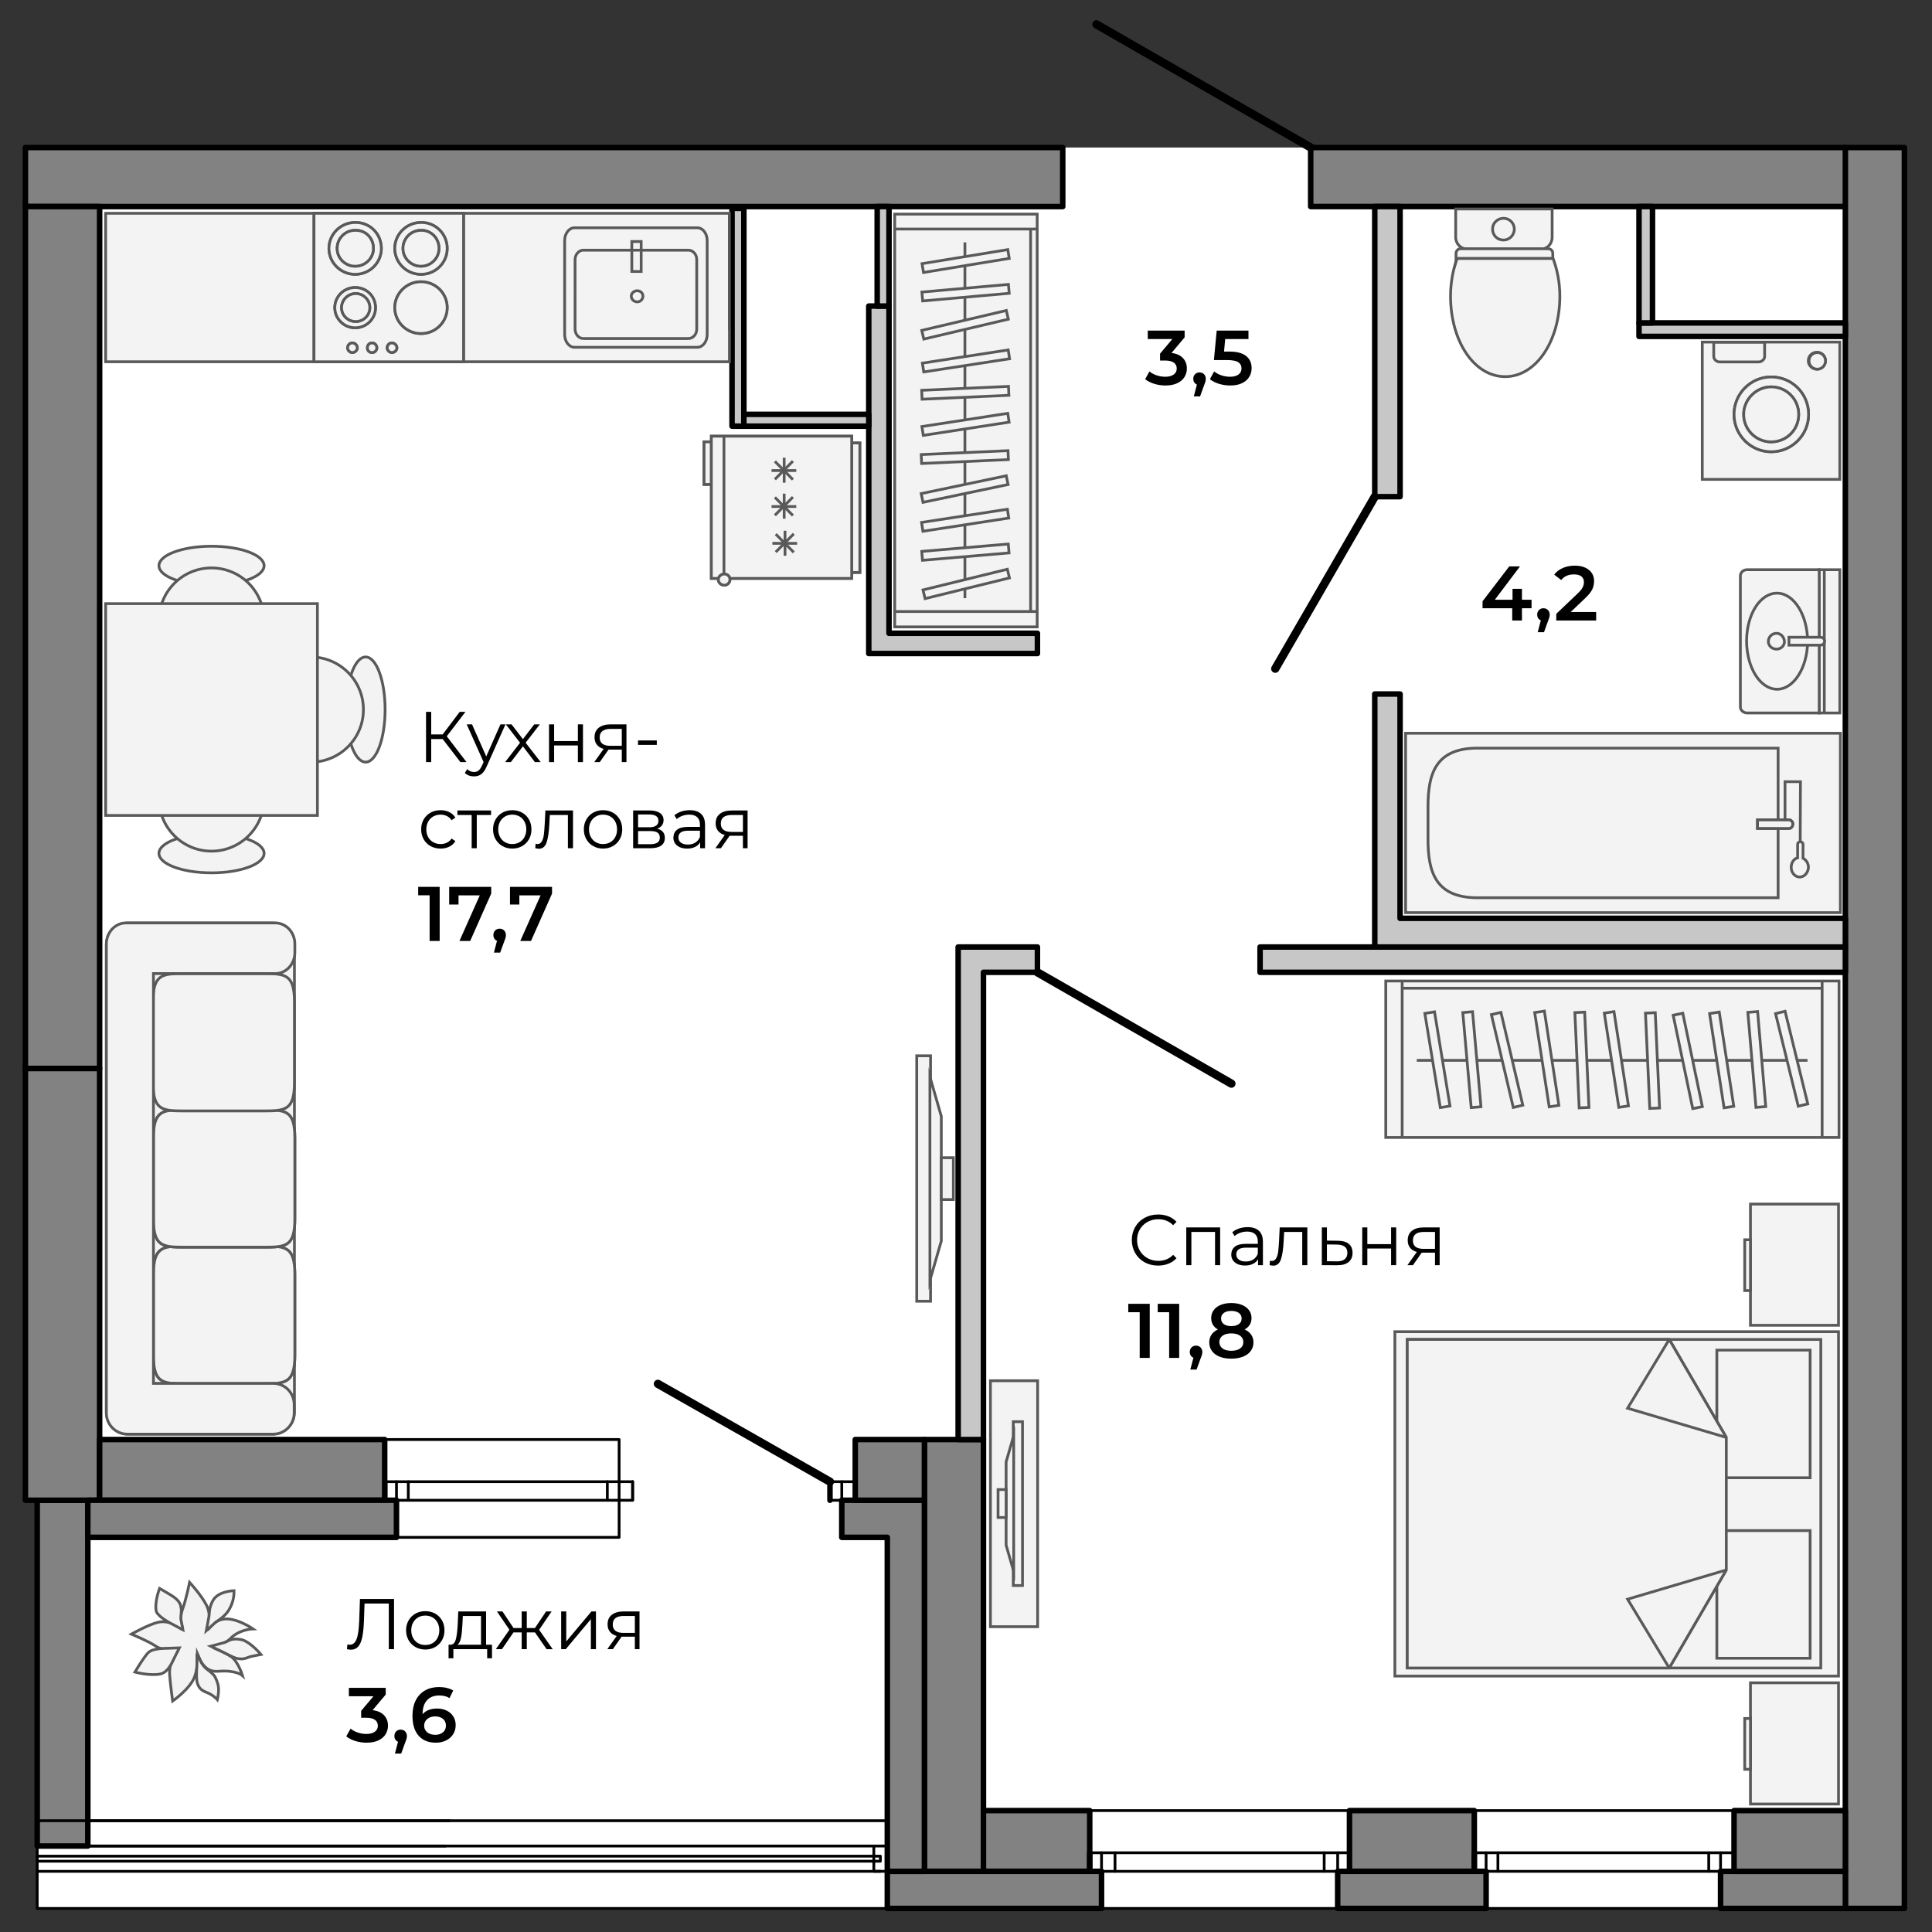 <?xml version="1.0" encoding="utf-8"?>
<!-- Generator: Adobe Illustrator 23.0.2, SVG Export Plug-In . SVG Version: 6.00 Build 0)  -->
<svg version="1.1" id="plan" xmlns="http://www.w3.org/2000/svg" xmlns:xlink="http://www.w3.org/1999/xlink" x="0px" y="0px"
	 viewBox="0 0 350 350" enable-background="new 0 0 350 350" xml:space="preserve">
<rect x="0" y="0" width="350" height="350" fill="#333333" stroke="none"/>
<g id="back">
	<rect x="6.742" y="26.723" fill="#FFFFFF" width="338.258" height="319.008"/>
</g>
<g id="walls">
	
		<rect x="4.603" y="26.723" fill="#828282" stroke="#000000" stroke-linecap="round" stroke-linejoin="round" stroke-miterlimit="10" width="187.921" height="10.695"/>
	<polyline fill="#828282" stroke="#000000" stroke-linecap="round" stroke-linejoin="round" stroke-miterlimit="10" points="
		334.305,26.723 237.442,26.723 237.442,37.418 334.305,37.418 	"/>
	<polygon fill="#828282" stroke="#000000" stroke-linecap="round" stroke-linejoin="round" stroke-miterlimit="10" points="
		334.305,26.723 334.305,166.365 334.305,170.232 334.305,345.731 345,345.731 345,26.723 	"/>
	
		<rect x="167.468" y="260.784" fill="#828282" stroke="#000000" stroke-linecap="round" stroke-linejoin="round" stroke-miterlimit="10" width="10.695" height="78.224"/>
	
		<rect x="178.162" y="328.008" fill="#828282" stroke="#000000" stroke-linecap="round" stroke-linejoin="round" stroke-miterlimit="10" width="19.25" height="11"/>
	
		<rect x="244.47" y="328.008" fill="#828282" stroke="#000000" stroke-linecap="round" stroke-linejoin="round" stroke-miterlimit="10" width="22.612" height="11"/>
	
		<rect x="6.741" y="271.785" fill="#828282" stroke="#000000" stroke-linecap="round" stroke-linejoin="round" stroke-miterlimit="10" width="9.167" height="62.64"/>
	
		<line fill="none" stroke="#000000" stroke-linecap="round" stroke-linejoin="round" stroke-miterlimit="10" x1="167.468" y1="339.009" x2="160.745" y2="339.009"/>
	
		<rect x="242.331" y="339.008" fill="#828282" stroke="#000000" stroke-linecap="round" stroke-linejoin="round" stroke-miterlimit="10" width="26.89" height="6.722"/>
	<polygon fill="#828282" stroke="#000000" stroke-linecap="round" stroke-linejoin="round" stroke-miterlimit="10" points="
		334.305,339.008 311.694,339.008 311.694,345.731 324.467,345.731 330.508,345.731 334.305,345.731 	"/>
	<g>
		
			<line fill="none" stroke="#000000" stroke-width="1.5" stroke-linecap="round" stroke-linejoin="round" stroke-miterlimit="10" x1="237.442" y1="26.723" x2="198.635" y2="4.417"/>
		
			<path fill="none" stroke="#000000" stroke-width="1.5" stroke-linecap="round" stroke-linejoin="round" stroke-miterlimit="10" d="
			M249.053,89.974l-18.028,31.167 M187.94,176.143l35.14,20.167"/>
		
			<line fill="none" stroke="#000000" stroke-width="1.5" stroke-linecap="round" stroke-linejoin="round" stroke-miterlimit="10" x1="150.356" y1="268.423" x2="119.189" y2="250.701"/>
	</g>
	
		<line fill="none" stroke="#000000" stroke-linecap="round" stroke-linejoin="round" stroke-miterlimit="10" x1="150.356" y1="271.785" x2="150.356" y2="268.423"/>
	
		<line fill="none" stroke="#000000" stroke-linecap="round" stroke-linejoin="round" stroke-miterlimit="10" x1="69.687" y1="271.785" x2="69.687" y2="268.423"/>
	
		<line fill="none" stroke="#000000" stroke-linecap="round" stroke-linejoin="round" stroke-miterlimit="10" x1="197.413" y1="339.009" x2="197.413" y2="335.647"/>
	
		<line fill="none" stroke="#000000" stroke-linecap="round" stroke-linejoin="round" stroke-miterlimit="10" x1="267.081" y1="339.009" x2="267.081" y2="335.647"/>
	<polyline fill="#828282" stroke="#000000" stroke-linecap="round" stroke-linejoin="round" stroke-miterlimit="10" points="
		4.602,193.56 4.602,271.785 18.047,271.785 18.047,193.56 4.602,193.56 	"/>
	<polyline fill="#828282" stroke="#000000" stroke-linecap="round" stroke-linejoin="round" stroke-miterlimit="10" points="
		4.602,193.56 18.047,193.56 18.047,37.418 4.602,37.418 4.602,193.56 	"/>
	
		<rect x="18.047" y="260.784" fill="#828282" stroke="#000000" stroke-linecap="round" stroke-linejoin="round" stroke-miterlimit="10" width="51.64" height="11"/>
	
		<rect x="15.908" y="271.785" fill="#828282" stroke="#000000" stroke-linecap="round" stroke-linejoin="round" stroke-miterlimit="10" width="55.918" height="6.722"/>
	
		<rect x="314.138" y="328.008" fill="#828282" stroke="#000000" stroke-linecap="round" stroke-linejoin="round" stroke-miterlimit="10" width="20.167" height="11"/>
	
		<rect x="160.745" y="339.009" fill="#828282" stroke="#000000" stroke-linecap="round" stroke-linejoin="round" stroke-miterlimit="10" width="38.806" height="6.722"/>
	<polygon fill="#828282" stroke="#000000" stroke-linecap="round" stroke-linejoin="round" stroke-miterlimit="10" points="
		167.468,339.009 160.745,339.009 160.745,278.507 152.495,278.507 152.495,271.785 167.468,271.785 	"/>
	
		<rect x="154.94" y="260.784" fill="#828282" stroke="#000000" stroke-linecap="round" stroke-linejoin="round" stroke-miterlimit="10" width="12.528" height="11"/>
	<g>
		<g>
			
				<line fill="none" stroke="#000000" stroke-width="0.5" stroke-linecap="round" stroke-linejoin="round" stroke-miterlimit="10" x1="197.413" y1="328.008" x2="244.47" y2="328.008"/>
			
				<line fill="none" stroke="#000000" stroke-width="0.5" stroke-linecap="round" stroke-linejoin="round" stroke-miterlimit="10" x1="242.331" y1="345.731" x2="199.552" y2="345.731"/>
			
				<line fill="none" stroke="#000000" stroke-width="0.5" stroke-linecap="round" stroke-linejoin="round" stroke-miterlimit="10" x1="197.413" y1="335.647" x2="244.47" y2="335.647"/>
			
				<line fill="none" stroke="#000000" stroke-width="0.5" stroke-linecap="round" stroke-linejoin="round" stroke-miterlimit="10" x1="242.331" y1="339.009" x2="242.331" y2="335.647"/>
			
				<line fill="none" stroke="#000000" stroke-width="0.5" stroke-linecap="round" stroke-linejoin="round" stroke-miterlimit="10" x1="199.552" y1="339.009" x2="199.552" y2="335.647"/>
			
				<line fill="none" stroke="#000000" stroke-width="0.5" stroke-linecap="round" stroke-linejoin="round" stroke-miterlimit="10" x1="201.996" y1="339.009" x2="201.996" y2="335.647"/>
			
				<line fill="none" stroke="#000000" stroke-width="0.5" stroke-linecap="round" stroke-linejoin="round" stroke-miterlimit="10" x1="239.886" y1="339.009" x2="239.886" y2="335.647"/>
			
				<polyline fill="none" stroke="#000000" stroke-width="0.5" stroke-linecap="round" stroke-linejoin="round" stroke-miterlimit="10" points="
				197.413,339.009 244.47,339.009 244.47,335.647 			"/>
		</g>
		<g>
			
				<line fill="none" stroke="#000000" stroke-width="0.5" stroke-linecap="round" stroke-linejoin="round" stroke-miterlimit="10" x1="267.081" y1="328.008" x2="314.138" y2="328.008"/>
			
				<line fill="none" stroke="#000000" stroke-width="0.5" stroke-linecap="round" stroke-linejoin="round" stroke-miterlimit="10" x1="311.694" y1="345.731" x2="269.22" y2="345.731"/>
			
				<line fill="none" stroke="#000000" stroke-width="0.5" stroke-linecap="round" stroke-linejoin="round" stroke-miterlimit="10" x1="267.081" y1="335.647" x2="314.138" y2="335.647"/>
			
				<line fill="none" stroke="#000000" stroke-width="0.5" stroke-linecap="round" stroke-linejoin="round" stroke-miterlimit="10" x1="311.694" y1="339.009" x2="311.694" y2="335.647"/>
			
				<line fill="none" stroke="#000000" stroke-width="0.5" stroke-linecap="round" stroke-linejoin="round" stroke-miterlimit="10" x1="269.22" y1="339.009" x2="269.22" y2="335.647"/>
			
				<line fill="none" stroke="#000000" stroke-width="0.5" stroke-linecap="round" stroke-linejoin="round" stroke-miterlimit="10" x1="271.359" y1="339.009" x2="271.359" y2="335.647"/>
			
				<line fill="none" stroke="#000000" stroke-width="0.5" stroke-linecap="round" stroke-linejoin="round" stroke-miterlimit="10" x1="309.555" y1="339.009" x2="309.555" y2="335.647"/>
			
				<polyline fill="none" stroke="#000000" stroke-width="0.5" stroke-linecap="round" stroke-linejoin="round" stroke-miterlimit="10" points="
				267.081,339.009 314.138,339.009 314.138,335.647 			"/>
		</g>
		<g>
			
				<line fill="none" stroke="#000000" stroke-width="0.5" stroke-linecap="round" stroke-linejoin="round" stroke-miterlimit="10" x1="160.745" y1="345.731" x2="6.742" y2="345.731"/>
			
				<line fill="none" stroke="#000000" stroke-width="0.5" stroke-linecap="round" stroke-linejoin="round" stroke-miterlimit="10" x1="15.908" y1="329.842" x2="160.745" y2="329.842"/>
			
				<line fill="none" stroke="#000000" stroke-width="0.5" stroke-linecap="round" stroke-linejoin="round" stroke-miterlimit="10" x1="6.741" y1="329.842" x2="81.381" y2="329.842"/>
			
				<polyline fill="none" stroke="#000000" stroke-width="0.5" stroke-linecap="round" stroke-linejoin="round" stroke-miterlimit="10" points="
				6.742,337.175 159.486,337.175 159.486,336.259 6.742,336.259 			"/>
			
				<line fill="none" stroke="#000000" stroke-width="0.5" stroke-linecap="round" stroke-linejoin="round" stroke-miterlimit="10" x1="80.732" y1="334.425" x2="6.742" y2="334.425"/>
			
				<line fill="none" stroke="#000000" stroke-width="0.5" stroke-linecap="round" stroke-linejoin="round" stroke-miterlimit="10" x1="158.291" y1="334.425" x2="14.714" y2="334.425"/>
			
				<line fill="none" stroke="#000000" stroke-width="0.5" stroke-linecap="round" stroke-linejoin="round" stroke-miterlimit="10" x1="159.486" y1="339.009" x2="6.742" y2="339.009"/>
			
				<rect x="158.301" y="334.425" fill="none" stroke="#000000" stroke-width="0.5" stroke-linecap="round" stroke-linejoin="round" stroke-miterlimit="10" width="2.445" height="4.583"/>
			
				<line fill="none" stroke="#000000" stroke-width="0.5" stroke-linecap="round" stroke-linejoin="round" stroke-miterlimit="10" x1="6.741" y1="334.425" x2="6.741" y2="345.731"/>
		</g>
		<g>
			
				<polyline fill="none" stroke="#000000" stroke-width="0.5" stroke-linecap="round" stroke-linejoin="round" stroke-miterlimit="10" points="
				69.687,260.784 112.161,260.784 112.161,268.423 			"/>
			
				<polyline fill="none" stroke="#000000" stroke-width="0.5" stroke-linecap="round" stroke-linejoin="round" stroke-miterlimit="10" points="
				71.826,278.507 112.161,278.507 112.161,271.785 			"/>
			
				<line fill="none" stroke="#000000" stroke-width="0.5" stroke-linecap="round" stroke-linejoin="round" stroke-miterlimit="10" x1="69.688" y1="268.423" x2="114.605" y2="268.423"/>
			
				<line fill="none" stroke="#000000" stroke-width="0.5" stroke-linecap="round" stroke-linejoin="round" stroke-miterlimit="10" x1="152.495" y1="271.785" x2="152.495" y2="268.423"/>
			
				<line fill="none" stroke="#000000" stroke-width="0.5" stroke-linecap="round" stroke-linejoin="round" stroke-miterlimit="10" x1="71.826" y1="271.785" x2="71.826" y2="268.423"/>
			
				<line fill="none" stroke="#000000" stroke-width="0.5" stroke-linecap="round" stroke-linejoin="round" stroke-miterlimit="10" x1="73.965" y1="271.785" x2="73.965" y2="268.423"/>
			
				<line fill="none" stroke="#000000" stroke-width="0.5" stroke-linecap="round" stroke-linejoin="round" stroke-miterlimit="10" x1="110.022" y1="271.785" x2="110.022" y2="268.423"/>
			
				<line fill="none" stroke="#000000" stroke-width="0.5" stroke-linecap="round" stroke-linejoin="round" stroke-miterlimit="10" x1="112.161" y1="271.785" x2="112.161" y2="268.423"/>
			
				<line fill="none" stroke="#000000" stroke-width="0.5" stroke-linecap="round" stroke-linejoin="round" stroke-miterlimit="10" x1="114.605" y1="271.785" x2="114.605" y2="268.423"/>
			
				<polyline fill="none" stroke="#000000" stroke-width="0.5" stroke-linecap="round" stroke-linejoin="round" stroke-miterlimit="10" points="
				69.687,271.785 114.605,271.785 114.605,268.423 			"/>
			
				<rect x="150.356" y="268.423" fill="none" stroke="#000000" stroke-width="0.5" stroke-linecap="round" stroke-linejoin="round" stroke-miterlimit="10" width="4.583" height="3.361"/>
		</g>
	</g>
	<g>
		
			<rect x="228.275" y="171.56" fill="#C7C7C7" stroke="#000000" stroke-linecap="round" stroke-linejoin="round" stroke-miterlimit="10" width="106.031" height="4.583"/>
		
			<rect x="249.053" y="37.418" fill="#C7C7C7" stroke="#000000" stroke-linecap="round" stroke-linejoin="round" stroke-miterlimit="10" width="4.583" height="52.557"/>
		
			<rect x="296.922" y="58.501" fill="#C7C7C7" stroke="#000000" stroke-linecap="round" stroke-linejoin="round" stroke-miterlimit="10" width="37.384" height="2.444"/>
		
			<rect x="296.922" y="37.417" fill="#C7C7C7" stroke="#000000" stroke-linecap="round" stroke-linejoin="round" stroke-miterlimit="10" width="2.444" height="21.084"/>
		<polygon fill="#C7C7C7" stroke="#000000" stroke-linecap="round" stroke-linejoin="round" stroke-miterlimit="10" points="
			157.384,55.446 161.051,55.446 161.051,114.725 187.94,114.725 187.94,118.392 157.384,118.392 		"/>
		<polygon fill="#C7C7C7" stroke="#000000" stroke-linecap="round" stroke-linejoin="round" stroke-miterlimit="10" points="
			178.162,260.784 178.162,176.143 187.94,176.143 187.94,171.56 173.579,171.56 173.579,260.784 		"/>
		
			<rect x="158.912" y="37.418" fill="#C7C7C7" stroke="#000000" stroke-linecap="round" stroke-linejoin="round" stroke-miterlimit="10" width="2.139" height="18.028"/>
		
			<rect x="132.618" y="37.745" fill="#C7C7C7" stroke="#000000" stroke-linecap="round" stroke-linejoin="round" stroke-miterlimit="10" width="2.139" height="39.461"/>
		
			<rect x="134.757" y="75.067" fill="#C7C7C7" stroke="#000000" stroke-linecap="round" stroke-linejoin="round" stroke-miterlimit="10" width="22.627" height="2.139"/>
		<polygon fill="#C7C7C7" stroke="#000000" stroke-linecap="round" stroke-linejoin="round" stroke-miterlimit="10" points="
			334.305,171.56 334.305,166.365 253.637,166.365 253.637,125.725 249.053,125.725 249.053,171.56 		"/>
	</g>
</g>
<g id="furniture">
	<polygon fill="#F3F3F3" stroke="#595959" stroke-width="0.5" stroke-miterlimit="10" points="19.134,65.535 19.134,38.637 
		132.13,38.637 132.13,59.532 132.147,59.532 132.147,65.535 	"/>
	<g>
		<path fill-rule="evenodd" clip-rule="evenodd" fill="#F3F3F3" stroke="#595959" stroke-width="0.5" stroke-miterlimit="10" d="
			M315.852,146.816c-1.056,0-1.872,1.077-1.92,2.324c0,1.191,0.864,2.211,1.92,2.211c1.056,0,1.824-1.021,1.824-2.211
			C317.676,147.836,316.908,146.816,315.852,146.816z"/>
		<path fill-rule="evenodd" clip-rule="evenodd" fill="#F3F3F3" stroke="#595959" stroke-width="0.5" stroke-miterlimit="10" d="
			M315.852,146.816c-1.056,0-1.872,1.077-1.92,2.324c0,1.191,0.864,2.211,1.92,2.211c1.056,0,1.824-1.021,1.824-2.211
			C317.676,147.836,316.908,146.816,315.852,146.816z"/>
		
			<polygon fill-rule="evenodd" clip-rule="evenodd" fill="#F3F3F3" stroke="#595959" stroke-width="0.5" stroke-miterlimit="10" points="
			333.403,132.833 333.403,165.333 254.639,165.333 254.639,132.833 333.403,132.833 		"/>
		<path fill-rule="evenodd" clip-rule="evenodd" fill="#F3F3F3" stroke="#595959" stroke-width="0.5" stroke-miterlimit="10" d="
			M322.122,162.635v-27.103c0,0-54.194,0-54.472,0c-7.668,0-8.953,4.773-8.953,10.607v5.889c0,5.834,1.285,10.607,8.953,10.607
			C267.928,162.635,322.122,162.635,322.122,162.635L322.122,162.635z"/>
		<path fill-rule="evenodd" clip-rule="evenodd" fill="#F3F3F3" stroke="#595959" stroke-width="0.5" stroke-miterlimit="10" d="
			M326.03,158.886c-0.839,0-1.539-0.781-1.539-1.746c0-0.827,0.466-1.562,1.166-1.746v-2.435c0-0.276,0.186-0.459,0.466-0.459
			c0.326,0,0.513,0.183,0.513,0.459v2.527c0.56,0.276,0.979,0.919,0.979,1.654C327.568,158.105,326.869,158.886,326.03,158.886
			L326.03,158.886z"/>
		
			<polyline fill-rule="evenodd" clip-rule="evenodd" fill="#F3F3F3" stroke="#595959" stroke-width="0.5" stroke-miterlimit="10" points="
			326.123,152.729 326.169,141.61 323.372,141.61 323.372,148.732 		"/>
		<path fill-rule="evenodd" clip-rule="evenodd" fill="#F3F3F3" stroke="#595959" stroke-width="0.5" stroke-miterlimit="10" d="
			M324.076,150.082h-5.638h-0.048v-1.553h0.048h5.638c0.379,0,0.711,0.351,0.711,0.752
			C324.787,149.731,324.456,150.082,324.076,150.082z"/>
		<path fill-rule="evenodd" clip-rule="evenodd" fill="#F3F3F3" stroke="#595959" stroke-width="0.5" stroke-miterlimit="10" d="
			M324.076,150.082h-5.638h-0.048v-1.553h0.048h5.638c0.379,0,0.711,0.351,0.711,0.752
			C324.787,149.731,324.456,150.082,324.076,150.082z"/>
	</g>
	<g>
		<path fill-rule="evenodd" clip-rule="evenodd" fill="#F3F3F3" stroke="#595959" stroke-width="0.5" stroke-miterlimit="10" d="
			M263.953,46.807c-0.702,1.99-1.172,4.332-1.172,6.849c0,8.078,4.217,14.576,9.9,14.576c5.623,0,9.899-6.498,9.899-14.576
			c0-2.459-0.469-4.8-1.23-6.849H263.953z"/>
		<path fill-rule="evenodd" clip-rule="evenodd" fill="#F3F3F3" stroke="#595959" stroke-width="0.5" stroke-miterlimit="10" d="
			M263.711,37.861v5.111c0,1.188,0.938,2.139,2.053,2.139h13.369c1.114,0.059,2.053-0.892,2.053-2.139v-5.111H263.711z"/>
		<path fill-rule="evenodd" clip-rule="evenodd" fill="#F3F3F3" stroke="#595959" stroke-width="0.5" stroke-miterlimit="10" d="
			M270.391,41.485c0-1.091,0.909-1.94,2-1.94s1.94,0.909,1.94,1.94c0,1.151-0.91,2-1.94,2
			C271.24,43.485,270.391,42.637,270.391,41.485z"/>
		<path fill-rule="evenodd" clip-rule="evenodd" fill="#F3F3F3" stroke="#595959" stroke-width="0.5" stroke-miterlimit="10" d="
			M281.301,45.911v0.896h-17.349c-0.067,0.191-0.121,0.399-0.184,0.597v-1.493c0-0.483,0.41-0.846,0.762-0.846h15.95
			C280.949,45.065,281.301,45.428,281.301,45.911z"/>
	</g>
	<g>
		
			<rect x="308.382" y="61.97" fill-rule="evenodd" clip-rule="evenodd" fill="#F3F3F3" stroke="#595959" stroke-width="0.5" stroke-miterlimit="10" width="24.92" height="24.873"/>
		<path fill-rule="evenodd" clip-rule="evenodd" fill="#F3F3F3" stroke="#595959" stroke-width="0.5" stroke-miterlimit="10" d="
			M330.707,65.346c0,0.843-0.693,1.536-1.535,1.536c-0.891,0-1.584-0.693-1.584-1.536c0-0.842,0.693-1.536,1.584-1.536
			C330.014,63.81,330.707,64.504,330.707,65.346z"/>
		<path fill-rule="evenodd" clip-rule="evenodd" fill="#F3F3F3" stroke="#595959" stroke-width="0.5" stroke-miterlimit="10" d="
			M330.707,65.374c0-0.827-0.666-1.508-1.473-1.508c-0.855,0-1.521,0.681-1.521,1.508c0,0.827,0.666,1.508,1.521,1.508
			C330.042,66.882,330.707,66.201,330.707,65.374L330.707,65.374z M319.68,62.017v2.53c0,0.584-0.523,1.022-1.093,1.022h-7.035
			c-0.57,0-1.093-0.438-1.093-1.022v-2.53H319.68z"/>
		<path fill-rule="evenodd" clip-rule="evenodd" fill="#F3F3F3" stroke="#595959" stroke-width="0.5" stroke-miterlimit="10" d="
			M327.64,75.067c0,3.721-3.005,6.774-6.774,6.774c-3.722,0-6.727-3.053-6.727-6.774c0-3.721,3.005-6.774,6.727-6.774
			C324.682,68.293,327.64,71.346,327.64,75.067z"/>
		<path fill-rule="evenodd" clip-rule="evenodd" fill="#F3F3F3" stroke="#595959" stroke-width="0.5" stroke-miterlimit="10" d="
			M327.64,75.067c0,3.721-3.005,6.774-6.774,6.774c-3.722,0-6.727-3.053-6.727-6.774c0-3.721,3.005-6.774,6.727-6.774
			C324.682,68.293,327.64,71.346,327.64,75.067z"/>
		<path fill-rule="evenodd" clip-rule="evenodd" fill="#F3F3F3" stroke="#595959" stroke-width="0.5" stroke-miterlimit="10" d="
			M325.847,75.067c0,2.777-2.203,4.98-4.98,4.98c-2.73,0-4.981-2.203-4.981-4.98c0-2.73,2.299-4.98,4.981-4.98
			C323.644,70.087,325.847,72.338,325.847,75.067z"/>
		<path fill-rule="evenodd" clip-rule="evenodd" fill="#F3F3F3" stroke="#595959" stroke-width="0.5" stroke-miterlimit="10" d="
			M325.847,75.067c0,2.777-2.203,4.98-4.98,4.98c-2.73,0-4.981-2.203-4.981-4.98c0-2.73,2.299-4.98,4.981-4.98
			C323.644,70.087,325.847,72.338,325.847,75.067z"/>
	</g>
	<g>
		
			<rect x="154.124" y="80.249" fill-rule="evenodd" clip-rule="evenodd" fill="#F3F3F3" stroke="#595959" stroke-width="0.5" stroke-miterlimit="10" width="1.642" height="23.456"/>
		
			<rect x="154.124" y="80.249" fill-rule="evenodd" clip-rule="evenodd" fill="#F3F3F3" stroke="#595959" stroke-width="0.5" stroke-miterlimit="10" width="1.642" height="23.456"/>
		
			<rect x="127.549" y="80.044" fill-rule="evenodd" clip-rule="evenodd" fill="#F3F3F3" stroke="#595959" stroke-width="0.5" stroke-miterlimit="10" width="2.251" height="7.712"/>
		
			<rect x="127.549" y="80.044" fill-rule="evenodd" clip-rule="evenodd" fill="#F3F3F3" stroke="#595959" stroke-width="0.5" stroke-miterlimit="10" width="2.251" height="7.712"/>
		
			<rect x="128.868" y="79.019" fill-rule="evenodd" clip-rule="evenodd" fill="#F3F3F3" stroke="#595959" stroke-width="0.5" stroke-miterlimit="10" width="25.428" height="25.764"/>
		
			<rect x="128.868" y="79.019" fill-rule="evenodd" clip-rule="evenodd" fill="#F3F3F3" stroke="#595959" stroke-width="0.5" stroke-miterlimit="10" width="25.428" height="25.764"/>
		<path fill-rule="evenodd" clip-rule="evenodd" fill="#F3F3F3" stroke="#595959" stroke-width="0.5" stroke-miterlimit="10" d="
			M131.15,104.782l0-25.764L131.15,104.782z"/>
		<path fill-rule="evenodd" clip-rule="evenodd" fill="#F3F3F3" stroke="#595959" stroke-width="0.5" stroke-miterlimit="10" d="
			M131.24,106.013c0.497,0,0.994-0.449,0.994-1.009c0-0.617-0.497-1.01-0.994-1.01c-0.608,0-1.104,0.449-1.104,1.01
			C130.136,105.564,130.632,106.013,131.24,106.013z"/>
		<path fill-rule="evenodd" clip-rule="evenodd" fill="#F3F3F3" stroke="#595959" stroke-width="0.5" stroke-miterlimit="10" d="
			M131.24,106.013c0.497,0,0.994-0.449,0.994-1.009c0-0.617-0.497-1.01-0.994-1.01c-0.608,0-1.104,0.449-1.104,1.01
			C130.136,105.564,130.632,106.013,131.24,106.013z"/>
		<path fill-rule="evenodd" clip-rule="evenodd" fill="#F3F3F3" stroke="#595959" stroke-width="0.5" stroke-miterlimit="10" d="
			M144.254,91.761h-4.482H144.254z"/>
		<path fill-rule="evenodd" clip-rule="evenodd" fill="#F3F3F3" stroke="#595959" stroke-width="0.5" stroke-miterlimit="10" d="
			M142.059,93.961v-4.532V93.961z"/>
		<path fill-rule="evenodd" clip-rule="evenodd" fill="#F3F3F3" stroke="#595959" stroke-width="0.5" stroke-miterlimit="10" d="
			M140.381,93.346l3.265-3.301L140.381,93.346z"/>
		<path fill-rule="evenodd" clip-rule="evenodd" fill="#F3F3F3" stroke="#595959" stroke-width="0.5" stroke-miterlimit="10" d="
			M140.381,90.096l3.265,3.301L140.381,90.096z"/>
		<path fill-rule="evenodd" clip-rule="evenodd" fill="#F3F3F3" stroke="#595959" stroke-width="0.5" stroke-miterlimit="10" d="
			M144.406,98.431l-4.481,0L144.406,98.431z"/>
		<path fill-rule="evenodd" clip-rule="evenodd" fill="#F3F3F3" stroke="#595959" stroke-width="0.5" stroke-miterlimit="10" d="
			M142.211,100.679v-4.532V100.679z"/>
		<path fill-rule="evenodd" clip-rule="evenodd" fill="#F3F3F3" stroke="#595959" stroke-width="0.5" stroke-miterlimit="10" d="
			M140.533,100.013l3.265-3.301L140.533,100.013z"/>
		<path fill-rule="evenodd" clip-rule="evenodd" fill="#F3F3F3" stroke="#595959" stroke-width="0.5" stroke-miterlimit="10" d="
			M140.533,96.763l3.265,3.301L140.533,96.763z"/>
		<path fill-rule="evenodd" clip-rule="evenodd" fill="#F3F3F3" stroke="#595959" stroke-width="0.5" stroke-miterlimit="10" d="
			M144.254,85.246h-4.482H144.254z"/>
		<path fill-rule="evenodd" clip-rule="evenodd" fill="#F3F3F3" stroke="#595959" stroke-width="0.5" stroke-miterlimit="10" d="
			M142.059,87.448v-4.532V87.448z"/>
		<path fill-rule="evenodd" clip-rule="evenodd" fill="#F3F3F3" stroke="#595959" stroke-width="0.5" stroke-miterlimit="10" d="
			M140.381,86.833l3.265-3.301L140.381,86.833z"/>
		<path fill-rule="evenodd" clip-rule="evenodd" fill="#F3F3F3" stroke="#595959" stroke-width="0.5" stroke-miterlimit="10" d="
			M140.381,83.583l3.265,3.301L140.381,83.583z"/>
	</g>
	<g>
		
			<rect x="161.422" y="268.135" transform="matrix(-1.836970e-16 1 -1 -1.836970e-16 456.111 88.709)" fill-rule="evenodd" clip-rule="evenodd" fill="#F3F3F3" stroke="#595959" stroke-width="0.5" stroke-miterlimit="10" width="44.56" height="8.55"/>
		<g>
			
				<rect x="183.565" y="257.555" fill-rule="evenodd" clip-rule="evenodd" fill="#F3F3F3" stroke="#595959" stroke-width="0.5" stroke-miterlimit="10" width="1.671" height="29.678"/>
			
				<polygon fill-rule="evenodd" clip-rule="evenodd" fill="#F3F3F3" stroke="#595959" stroke-width="0.5" stroke-miterlimit="10" points="
				183.642,260.073 182.266,264.843 182.266,279.916 183.642,284.686 			"/>
			
				<rect x="180.808" y="269.85" transform="matrix(-1 -1.224647e-16 1.224647e-16 -1 363.073 544.759)" fill-rule="evenodd" clip-rule="evenodd" fill="#F3F3F3" stroke="#595959" stroke-width="0.5" stroke-miterlimit="10" width="1.458" height="5.058"/>
		</g>
	</g>
	<g>
		<g>
			
				<rect x="252.694" y="241.25" transform="matrix(-1 4.490307e-11 -4.490307e-11 -1 585.759 544.885)" fill-rule="evenodd" clip-rule="evenodd" fill="#F3F3F3" stroke="#595959" stroke-width="0.5" stroke-miterlimit="10" width="80.37" height="62.385"/>
			
				<rect x="254.944" y="242.65" transform="matrix(-1 4.492039e-11 -4.492039e-11 -1 584.801 544.82)" fill-rule="evenodd" clip-rule="evenodd" fill="#F3F3F3" stroke="#595959" stroke-width="0.5" stroke-miterlimit="10" width="74.913" height="59.519"/>
			
				<rect x="311.023" y="277.284" transform="matrix(-1 4.499011e-11 -4.499011e-11 -1 638.945 577.692)" fill-rule="evenodd" clip-rule="evenodd" fill="#F3F3F3" stroke="#595959" stroke-width="0.5" stroke-miterlimit="10" width="16.9" height="23.123"/>
			
				<rect x="311.023" y="244.584" transform="matrix(-1 4.499011e-11 -4.499011e-11 -1 638.945 512.292)" fill-rule="evenodd" clip-rule="evenodd" fill="#F3F3F3" stroke="#595959" stroke-width="0.5" stroke-miterlimit="10" width="16.9" height="23.123"/>
			
				<polygon fill-rule="evenodd" clip-rule="evenodd" fill="#F3F3F3" stroke="#595959" stroke-width="0.5" stroke-miterlimit="10" points="
				302.396,302.17 312.735,284.414 312.735,260.406 312.735,284.414 312.735,260.406 302.396,242.65 254.944,242.65 
				254.944,242.716 254.944,302.17 			"/>
			
				<polyline fill-rule="evenodd" clip-rule="evenodd" fill="#F3F3F3" stroke="#595959" stroke-width="0.5" stroke-miterlimit="10" points="
				302.396,302.17 294.853,289.709 312.735,284.414 			"/>
			
				<line fill-rule="evenodd" clip-rule="evenodd" fill="#F3F3F3" stroke="#595959" stroke-width="0.5" stroke-miterlimit="10" x1="312.735" y1="284.414" x2="302.396" y2="302.17"/>
			
				<polyline fill-rule="evenodd" clip-rule="evenodd" fill="#F3F3F3" stroke="#595959" stroke-width="0.5" stroke-miterlimit="10" points="
				302.396,242.65 294.853,255.111 312.735,260.406 			"/>
			
				<line fill-rule="evenodd" clip-rule="evenodd" fill="#F3F3F3" stroke="#595959" stroke-width="0.5" stroke-miterlimit="10" x1="312.735" y1="260.406" x2="302.396" y2="242.65"/>
		</g>
		<g>
			
				<rect x="314.11" y="221.134" transform="matrix(-4.490180e-11 -1 1 -4.490180e-11 95.978 554.198)" fill="#F3F3F3" stroke="#595959" stroke-width="0.5" stroke-miterlimit="10" width="21.957" height="15.952"/>
			
				<rect x="311.99" y="228.676" transform="matrix(-4.465577e-11 -1 1 -4.465577e-11 87.396 545.788)" fill="#F3F3F3" stroke="#595959" stroke-width="0.5" stroke-miterlimit="10" width="9.206" height="1.039"/>
		</g>
		<g>
			
				<rect x="314.11" y="307.859" transform="matrix(-4.490180e-11 -1 1 -4.490180e-11 9.253 640.924)" fill="#F3F3F3" stroke="#595959" stroke-width="0.5" stroke-miterlimit="10" width="21.957" height="15.952"/>
			
				<rect x="311.99" y="315.402" transform="matrix(-4.505101e-11 -1 1 -4.505101e-11 0.671 632.514)" fill="#F3F3F3" stroke="#595959" stroke-width="0.5" stroke-miterlimit="10" width="9.206" height="1.039"/>
		</g>
	</g>
	<g>
		<path fill-rule="evenodd" clip-rule="evenodd" fill="#F3F3F3" stroke="#595959" stroke-width="0.5" stroke-miterlimit="10" d="
			M330.487,116.212h-0.87H330.487z"/>
		
			<line fill-rule="evenodd" clip-rule="evenodd" fill="#F3F3F3" stroke="#595959" stroke-width="0.5" stroke-miterlimit="10" x1="330.487" y1="116.212" x2="329.617" y2="116.212"/>
		<path fill-rule="evenodd" clip-rule="evenodd" fill="#F3F3F3" stroke="#595959" stroke-width="0.5" stroke-miterlimit="10" d="
			M324.088,116.878h0.051h5.682c0.41,0,0.717-0.358,0.717-0.717c0-0.41-0.307-0.716-0.717-0.716h-5.682h-0.051V116.878z"/>
		
			<rect x="329.566" y="103.209" fill-rule="evenodd" clip-rule="evenodd" fill="#F3F3F3" stroke="#595959" stroke-width="0.5" stroke-miterlimit="10" width="3.737" height="25.956"/>
		<path fill-rule="evenodd" clip-rule="evenodd" fill="#F3F3F3" stroke="#595959" stroke-width="0.5" stroke-miterlimit="10" d="
			M330.487,103.26v25.853V103.26z"/>
		<path fill-rule="evenodd" clip-rule="evenodd" fill="#F3F3F3" stroke="#595959" stroke-width="0.5" stroke-miterlimit="10" d="
			M329.566,103.209h-13.054c-0.666,0-1.228,0.461-1.228,1.127v23.754c0,0.563,0.563,1.075,1.228,1.075h13.054V103.209z"/>
		<path fill-rule="evenodd" clip-rule="evenodd" fill="#F3F3F3" stroke="#595959" stroke-width="0.5" stroke-miterlimit="10" d="
			M327.467,116.263c0-4.812-2.457-8.754-5.478-8.806c-3.072-0.051-5.529,3.737-5.58,8.601c0,4.812,2.406,8.754,5.478,8.805
			C324.907,124.916,327.416,121.025,327.467,116.263z"/>
		<path fill-rule="evenodd" clip-rule="evenodd" fill="#F3F3F3" stroke="#595959" stroke-width="0.5" stroke-miterlimit="10" d="
			M321.835,114.728c-0.819,0-1.485,0.666-1.485,1.485c0,0.767,0.666,1.382,1.485,1.382c0.819,0,1.433-0.615,1.433-1.382
			C323.218,115.393,322.604,114.728,321.835,114.728z"/>
		<path fill-rule="evenodd" clip-rule="evenodd" fill="#F3F3F3" stroke="#595959" stroke-width="0.5" stroke-miterlimit="10" d="
			M324.088,116.878h0.051h5.682c0.41,0,0.717-0.358,0.717-0.717c0-0.41-0.307-0.716-0.717-0.716h-5.682h-0.051V116.878z"/>
	</g>
	<g>
		
			<rect x="251.045" y="177.718" fill-rule="evenodd" clip-rule="evenodd" fill="#F3F3F3" stroke="#595959" stroke-width="0.5" stroke-miterlimit="10" width="82.112" height="28.343"/>
		
			<line fill="#F3F3F3" stroke="#595959" stroke-width="0.5" stroke-miterlimit="10" x1="254.016" y1="206.061" x2="254.016" y2="177.669"/>
		
			<line fill="#F3F3F3" stroke="#595959" stroke-width="0.5" stroke-miterlimit="10" x1="330.097" y1="206.061" x2="330.097" y2="177.718"/>
		
			<line fill="#F3F3F3" stroke="#595959" stroke-width="0.5" stroke-miterlimit="10" x1="254.016" y1="179.026" x2="330.097" y2="179.026"/>
		
			<line fill="#F3F3F3" stroke="#595959" stroke-width="0.5" stroke-miterlimit="10" x1="327.446" y1="192.093" x2="256.665" y2="192.093"/>
		
			<rect x="259.453" y="183.305" transform="matrix(0.987 -0.162 0.162 0.987 -27.651 44.701)" fill="#F3F3F3" stroke="#595959" stroke-width="0.5" stroke-miterlimit="10" width="1.775" height="17.282"/>
		
			<rect x="265.814" y="183.305" transform="matrix(0.996 -0.088 0.088 0.996 -15.882 24.258)" fill="#F3F3F3" stroke="#595959" stroke-width="0.5" stroke-miterlimit="10" width="1.775" height="17.282"/>
		
			<rect x="272.255" y="183.452" transform="matrix(0.973 -0.229 0.229 0.973 -36.731 67.655)" fill="#F3F3F3" stroke="#595959" stroke-width="0.5" stroke-miterlimit="10" width="1.775" height="17.282"/>
		
			<rect x="279.441" y="183.259" transform="matrix(0.988 -0.152 0.152 0.988 -25.918 44.853)" fill="#F3F3F3" stroke="#595959" stroke-width="0.5" stroke-miterlimit="10" width="1.775" height="17.282"/>
		
			<rect x="285.709" y="183.356" transform="matrix(0.999 -0.045 0.045 0.999 -8.37 13.124)" fill="#F3F3F3" stroke="#595959" stroke-width="0.5" stroke-miterlimit="10" width="1.775" height="17.282"/>
		
			<rect x="292.054" y="183.356" transform="matrix(0.988 -0.152 0.152 0.988 -25.786 46.771)" fill="#F3F3F3" stroke="#595959" stroke-width="0.5" stroke-miterlimit="10" width="1.775" height="17.282"/>
		
			<rect x="298.497" y="183.452" transform="matrix(0.999 -0.045 0.045 0.999 -8.361 13.701)" fill="#F3F3F3" stroke="#595959" stroke-width="0.5" stroke-miterlimit="10" width="1.775" height="17.282"/>
		
			<rect x="304.815" y="183.452" transform="matrix(0.979 -0.205 0.205 0.979 -32.908 66.806)" fill="#F3F3F3" stroke="#595959" stroke-width="0.5" stroke-miterlimit="10" width="1.775" height="17.282"/>
		
			<rect x="311.132" y="183.434" transform="matrix(0.988 -0.152 0.152 0.988 -25.576 49.673)" fill="#F3F3F3" stroke="#595959" stroke-width="0.5" stroke-miterlimit="10" width="1.775" height="17.282"/>
		
			<rect x="317.45" y="183.452" transform="matrix(0.996 -0.085 0.085 0.996 -15.133 27.666)" fill="#F3F3F3" stroke="#595959" stroke-width="0.5" stroke-miterlimit="10" width="1.775" height="17.282"/>
		
			<rect x="323.767" y="183.241" transform="matrix(0.971 -0.238 0.238 0.971 -36.33 82.752)" fill="#F3F3F3" stroke="#595959" stroke-width="0.5" stroke-miterlimit="10" width="1.775" height="17.282"/>
	</g>
	<path fill-rule="evenodd" clip-rule="evenodd" fill="#F3F3F3" stroke="#595959" stroke-width="0.5" stroke-miterlimit="10" d="
		M104.038,62.91c-0.926,0-1.745-1.03-1.745-2.295V43.563c0-1.265,0.819-2.295,1.745-2.295h22.289c0.997,0,1.781,1.031,1.781,2.295
		v17.052c0,1.265-0.784,2.295-1.781,2.295H104.038L104.038,62.91z M115.441,54.687c-0.589,0-1.08-0.469-1.08-1.031
		c0-0.562,0.492-0.984,1.08-0.984c0.589,0,1.031,0.422,1.031,0.984C116.472,54.218,116.03,54.687,115.441,54.687z M105.67,61.328
		c-0.79,0-1.49-0.762-1.49-1.697V47.019c0-0.935,0.699-1.697,1.49-1.697h19.029c0.851,0,1.52,0.762,1.52,1.697V59.63
		c0,0.935-0.669,1.697-1.52,1.697H105.67L105.67,61.328z M114.46,49.183v-5.43h1.696v5.43H114.46z"/>
	<g>
		
			<rect x="56.881" y="38.638" fill-rule="evenodd" clip-rule="evenodd" fill="#F3F3F3" stroke="#595959" stroke-width="0.5" stroke-miterlimit="10" width="27.099" height="26.9"/>
		
			<rect x="56.881" y="38.638" fill-rule="evenodd" clip-rule="evenodd" fill="#F3F3F3" stroke="#595959" stroke-width="0.5" stroke-miterlimit="10" width="27.099" height="26.9"/>
		<path fill-rule="evenodd" clip-rule="evenodd" fill="#F3F3F3" stroke="#595959" stroke-width="0.5" stroke-miterlimit="10" d="
			M69.083,45.001c0,2.578-2.085,4.692-4.744,4.692c-2.607,0-4.745-2.114-4.745-4.692c0-2.578,2.138-4.692,4.745-4.692
			C67.049,40.257,69.083,42.423,69.083,45.001z"/>
		<path fill-rule="evenodd" clip-rule="evenodd" fill="#F3F3F3" stroke="#595959" stroke-width="0.5" stroke-miterlimit="10" d="
			M69.083,45.001c0,2.578-2.085,4.692-4.744,4.692c-2.607,0-4.745-2.114-4.745-4.692c0-2.578,2.138-4.692,4.745-4.692
			C67.049,40.257,69.083,42.423,69.083,45.001z"/>
		<path fill-rule="evenodd" clip-rule="evenodd" fill="#F3F3F3" stroke="#595959" stroke-width="0.5" stroke-miterlimit="10" d="
			M67.65,45.002c0,1.768-1.472,3.223-3.312,3.223c-1.787,0-3.259-1.455-3.259-3.223c0-1.82,1.471-3.275,3.259-3.275
			C66.231,41.675,67.65,43.131,67.65,45.002z"/>
		<path fill-rule="evenodd" clip-rule="evenodd" fill="#F3F3F3" stroke="#595959" stroke-width="0.5" stroke-miterlimit="10" d="
			M67.65,45.002c0,1.768-1.472,3.223-3.312,3.223c-1.787,0-3.259-1.455-3.259-3.223c0-1.82,1.471-3.275,3.259-3.275
			C66.231,41.675,67.65,43.131,67.65,45.002z"/>
		<path fill-rule="evenodd" clip-rule="evenodd" fill="#F3F3F3" stroke="#595959" stroke-width="0.5" stroke-miterlimit="10" d="
			M81.011,45.001c0,2.578-2.085,4.692-4.745,4.692c-2.607,0-4.745-2.114-4.745-4.692c0-2.578,2.138-4.692,4.745-4.692
			C78.925,40.257,81.011,42.423,81.011,45.001z"/>
		<path fill-rule="evenodd" clip-rule="evenodd" fill="#F3F3F3" stroke="#595959" stroke-width="0.5" stroke-miterlimit="10" d="
			M81.011,45.001c0,2.578-2.085,4.692-4.745,4.692c-2.607,0-4.745-2.114-4.745-4.692c0-2.578,2.138-4.692,4.745-4.692
			C78.925,40.257,81.011,42.423,81.011,45.001z"/>
		<path fill-rule="evenodd" clip-rule="evenodd" fill="#F3F3F3" stroke="#595959" stroke-width="0.5" stroke-miterlimit="10" d="
			M79.526,45.002c0,1.768-1.472,3.223-3.26,3.223c-1.788,0-3.26-1.455-3.26-3.223c0-1.82,1.472-3.275,3.26-3.275
			C78.054,41.675,79.526,43.131,79.526,45.002z"/>
		<path fill-rule="evenodd" clip-rule="evenodd" fill="#F3F3F3" stroke="#595959" stroke-width="0.5" stroke-miterlimit="10" d="
			M79.526,45.002c0,1.768-1.472,3.223-3.26,3.223c-1.788,0-3.26-1.455-3.26-3.223c0-1.82,1.472-3.275,3.26-3.275
			C78.054,41.675,79.526,43.131,79.526,45.002z"/>
		<path fill-rule="evenodd" clip-rule="evenodd" fill="#F3F3F3" stroke="#595959" stroke-width="0.5" stroke-miterlimit="10" d="
			M81.011,55.734c0,2.578-2.085,4.692-4.745,4.692c-2.607,0-4.745-2.114-4.745-4.692c0-2.578,2.138-4.692,4.745-4.692
			C78.925,51.042,81.011,53.156,81.011,55.734z"/>
		<path fill-rule="evenodd" clip-rule="evenodd" fill="#F3F3F3" stroke="#595959" stroke-width="0.5" stroke-miterlimit="10" d="
			M81.011,55.734c0,2.578-2.085,4.692-4.745,4.692c-2.607,0-4.745-2.114-4.745-4.692c0-2.578,2.138-4.692,4.745-4.692
			C78.925,51.042,81.011,53.156,81.011,55.734z"/>
		<path fill-rule="evenodd" clip-rule="evenodd" fill="#F3F3F3" stroke="#595959" stroke-width="0.5" stroke-miterlimit="10" d="
			M64.732,63.027c0,0.392-0.397,0.842-0.908,0.842c-0.398,0-0.852-0.393-0.852-0.842c0-0.505,0.398-0.898,0.852-0.898
			C64.335,62.129,64.732,62.577,64.732,63.027z"/>
		<path fill-rule="evenodd" clip-rule="evenodd" fill="#F3F3F3" stroke="#595959" stroke-width="0.5" stroke-miterlimit="10" d="
			M64.732,63.027c0,0.392-0.397,0.842-0.908,0.842c-0.398,0-0.852-0.393-0.852-0.842c0-0.505,0.398-0.898,0.852-0.898
			C64.335,62.129,64.732,62.577,64.732,63.027z"/>
		<path fill-rule="evenodd" clip-rule="evenodd" fill="#F3F3F3" stroke="#595959" stroke-width="0.5" stroke-miterlimit="10" d="
			M68.264,63.027c0,0.392-0.341,0.842-0.854,0.842c-0.512,0-0.854-0.393-0.854-0.842c0-0.505,0.341-0.898,0.854-0.898
			C67.923,62.129,68.264,62.577,68.264,63.027z"/>
		<path fill-rule="evenodd" clip-rule="evenodd" fill="#F3F3F3" stroke="#595959" stroke-width="0.5" stroke-miterlimit="10" d="
			M68.264,63.027c0,0.392-0.341,0.842-0.854,0.842c-0.512,0-0.854-0.393-0.854-0.842c0-0.505,0.341-0.898,0.854-0.898
			C67.923,62.129,68.264,62.577,68.264,63.027z"/>
		<path fill-rule="evenodd" clip-rule="evenodd" fill="#F3F3F3" stroke="#595959" stroke-width="0.5" stroke-miterlimit="10" d="
			M71.899,63.027c0,0.392-0.397,0.842-0.909,0.842c-0.397,0-0.851-0.393-0.851-0.842c0-0.505,0.398-0.898,0.851-0.898
			C71.502,62.129,71.899,62.577,71.899,63.027z"/>
		<path fill-rule="evenodd" clip-rule="evenodd" fill="#F3F3F3" stroke="#595959" stroke-width="0.5" stroke-miterlimit="10" d="
			M71.899,63.027c0,0.392-0.397,0.842-0.909,0.842c-0.397,0-0.851-0.393-0.851-0.842c0-0.505,0.398-0.898,0.851-0.898
			C71.502,62.129,71.899,62.577,71.899,63.027z"/>
		<path fill-rule="evenodd" clip-rule="evenodd" fill="#F3F3F3" stroke="#595959" stroke-width="0.5" stroke-miterlimit="10" d="
			M68.024,55.734c0,2.003-1.62,3.645-3.685,3.645c-2.025,0-3.685-1.642-3.685-3.645c0-2.003,1.66-3.645,3.685-3.645
			C66.444,52.089,68.024,53.731,68.024,55.734z"/>
		<path fill-rule="evenodd" clip-rule="evenodd" fill="#F3F3F3" stroke="#595959" stroke-width="0.5" stroke-miterlimit="10" d="
			M68.024,55.734c0,2.003-1.62,3.645-3.685,3.645c-2.025,0-3.685-1.642-3.685-3.645c0-2.003,1.66-3.645,3.685-3.645
			C66.444,52.089,68.024,53.731,68.024,55.734z"/>
		<path fill-rule="evenodd" clip-rule="evenodd" fill="#F3F3F3" stroke="#595959" stroke-width="0.5" stroke-miterlimit="10" d="
			M66.995,55.735c0,1.376-1.146,2.51-2.538,2.51c-1.432,0-2.578-1.134-2.578-2.51c0-1.376,1.146-2.55,2.578-2.55
			C65.85,53.185,66.995,54.359,66.995,55.735z"/>
		<path fill-rule="evenodd" clip-rule="evenodd" fill="#F3F3F3" stroke="#595959" stroke-width="0.5" stroke-miterlimit="10" d="
			M66.995,55.735c0,1.376-1.146,2.51-2.538,2.51c-1.432,0-2.578-1.134-2.578-2.51c0-1.376,1.146-2.55,2.578-2.55
			C65.85,53.185,66.995,54.359,66.995,55.735z"/>
	</g>
	<g>
		<g>
			<path fill="#F3F3F3" stroke="#595959" stroke-width="0.5" stroke-miterlimit="10" d="M62.711,128.545
				c0,5.261,1.575,9.519,3.528,9.519c1.944,0,3.528-4.258,3.528-9.519s-1.584-9.528-3.528-9.528
				C64.285,119.017,62.711,123.284,62.711,128.545z"/>
			<path fill="#F3F3F3" stroke="#595959" stroke-width="0.5" stroke-miterlimit="10" d="M46.779,128.545
				c0,5.261,4.267,9.519,9.528,9.519s9.528-4.258,9.528-9.519s-4.267-9.528-9.528-9.528S46.779,123.284,46.779,128.545z"/>
		</g>
		<g>
			<path fill="#F3F3F3" stroke="#595959" stroke-width="0.5" stroke-miterlimit="10" d="M38.314,151.069
				c-5.261,0-9.519,1.575-9.519,3.528c0,1.944,4.258,3.528,9.519,3.528s9.528-1.584,9.528-3.528
				C47.842,152.644,43.575,151.069,38.314,151.069z"/>
			<path fill="#F3F3F3" stroke="#595959" stroke-width="0.5" stroke-miterlimit="10" d="M38.314,135.138
				c-5.261,0-9.519,4.267-9.519,9.527s4.258,9.528,9.519,9.528s9.528-4.267,9.528-9.528S43.575,135.138,38.314,135.138z"/>
		</g>
		<g>
			<path fill="#F3F3F3" stroke="#595959" stroke-width="0.5" stroke-miterlimit="10" d="M38.314,106.011
				c5.27,0,9.528-1.575,9.528-3.528c0-1.944-4.258-3.528-9.528-3.528c-5.261,0-9.519,1.584-9.519,3.528
				C28.795,104.436,33.053,106.011,38.314,106.011z"/>
			<path fill="#F3F3F3" stroke="#595959" stroke-width="0.5" stroke-miterlimit="10" d="M38.314,121.943
				c5.27,0,9.528-4.267,9.528-9.528c0-5.261-4.258-9.528-9.528-9.528c-5.261,0-9.519,4.267-9.519,9.528
				C28.795,117.676,33.053,121.943,38.314,121.943z"/>
		</g>
		
			<rect x="19.134" y="109.356" transform="matrix(-1 4.499011e-11 -4.499011e-11 -1 76.637 257.08)" fill="#F3F3F3" stroke="#595959" stroke-width="0.5" stroke-miterlimit="10" width="38.369" height="38.369"/>
	</g>
	<g>
		<path fill="#F3F3F3" stroke="#595959" stroke-width="0.5" stroke-miterlimit="10" d="M30.734,293.978
			c1.233,0.373,2.059,1.173,2.222,1.144c0.585-0.104-0.806-0.994,0.128-3.633c0.701-1.981,1.257-4.833,1.257-4.833
			s2.057,2.206,3.045,4.108c1.136,2.187,0.03,4.359,0.211,4.454c0.239,0.125,0.841-1.484,2.737-1.869
			c2.32-0.471,5.509,1.74,5.509,1.74s-2.414,0.048-4.06,1.704c-1.575,1.585-3.32,1.282-3.221,1.615
			c0.06,0.202,1.958,0.758,3.366,1.756c1.242,0.88,1.994,3.371,1.994,3.371s-1.196-1.051-4.422-0.761
			c-2.92,0.263-3.567-3.149-3.757-3.117c-0.276,0.047,0.35,1.704-0.474,4.06c-0.768,2.196-3.994,4.446-3.994,4.446
			s-0.45-3.325-0.546-4.789c-0.187-2.839,1.825-4.251,1.534-4.683c-0.22-0.326-2.273,0.77-4.179-0.555
			c-1.113-0.774-4.278-2.103-4.278-2.103s3.1-1.741,4.821-2.138C29.407,293.713,30.121,293.792,30.734,293.978"/>
		<path fill="#F3F3F3" stroke="#595959" stroke-width="0.5" stroke-miterlimit="10" d="M32.751,293.241
			c0.002-0.148,0.009-0.379,0.032-0.663c0.031-0.379,0.065-0.506,0.067-0.747c0.002-0.195-0.021-0.425-0.094-0.819
			c-0.21-1.133-1.415-1.789-1.881-2.096c-0.376-0.247-1.966-1.156-1.966-1.156s-0.954,2.446-0.602,4.152
			c0.322,0.94,2.427,2.067,2.427,2.067l2.395,1.273L32.751,293.241z"/>
		<path fill="#F3F3F3" stroke="#595959" stroke-width="0.5" stroke-miterlimit="10" d="M39.099,293.847c0,0,1.381-0.819,2.103-1.803
			c1.171-1.594,1.21-3.287,1.196-3.878c0,0-2.755,0.051-3.751,1.667c-0.675,1.095-0.728,2.181-0.743,2.561
			c-0.006,0.138-0.018,0.27-0.039,0.406l-0.487,2.603L39.099,293.847z"/>
		<path fill="#F3F3F3" stroke="#595959" stroke-width="0.5" stroke-miterlimit="10" d="M40.508,299.342c0,0,1.705,0.904,2.216,1.039
			c0.592,0.157,0.934,0.158,1.108,0.148c0.65-0.036,1.108-0.287,1.407-0.379c0.361-0.111,2.034-0.422,2.034-0.422
			s-1.634-2.025-3.33-2.647c-1.763-0.403-2.401,0.086-2.907,0.327c-0.147,0.07-0.295,0.127-0.451,0.172l-2.418,0.643L40.508,299.342
			z"/>
		<path fill="#F3F3F3" stroke="#595959" stroke-width="0.5" stroke-miterlimit="10" d="M35.643,302.355c0,0-0.164,2.105,0.181,2.764
			c0.13,0.247,0.29,0.991,1.572,1.465c1.237,0.458,1.978,1.328,1.978,1.328s0.431-1.72,0.097-2.821
			c-0.153-0.505-0.254-0.783-0.488-1.261c-0.264-0.541-1.032-1.067-1.593-1.519c-0.587-0.473-0.986-1.219-0.986-1.219l-0.658-1.564
			L35.643,302.355z"/>
		<path fill="#F3F3F3" stroke="#595959" stroke-width="0.5" stroke-miterlimit="10" d="M30.141,298.61c0,0-1.528-0.017-2.603,0.363
			c-0.771,0.272-1.136,0.95-1.933,2.082c-0.251,0.357-1.16,1.856-1.16,1.856s2.77,0.747,4.639,0.338
			c1.421-0.311,2.232-2.373,2.232-2.373l1.175-2.351L30.141,298.61z"/>
	</g>
	<g>
		
			<rect x="166.075" y="191.266" fill-rule="evenodd" clip-rule="evenodd" fill="#F3F3F3" stroke="#595959" stroke-width="0.5" stroke-miterlimit="10" width="2.504" height="44.463"/>
		
			<polygon fill-rule="evenodd" clip-rule="evenodd" fill="#F3F3F3" stroke="#595959" stroke-width="0.5" stroke-miterlimit="10" points="
			168.463,231.957 170.525,224.812 170.525,202.229 168.463,195.082 		"/>
		
			<rect x="170.525" y="209.731" fill-rule="evenodd" clip-rule="evenodd" fill="#F3F3F3" stroke="#595959" stroke-width="0.5" stroke-miterlimit="10" width="2.185" height="7.579"/>
	</g>
	<g>
		
			<rect x="137.6" y="63.271" transform="matrix(-2.416452e-14 1 -1 -2.416452e-14 251.167 -98.813)" fill-rule="evenodd" clip-rule="evenodd" fill="#F3F3F3" stroke="#595959" stroke-width="0.5" stroke-miterlimit="10" width="74.779" height="25.812"/>
		
			<line fill="#F3F3F3" stroke="#595959" stroke-width="0.5" stroke-miterlimit="10" x1="162.084" y1="41.494" x2="187.94" y2="41.494"/>
		
			<line fill="#F3F3F3" stroke="#595959" stroke-width="0.5" stroke-miterlimit="10" x1="162.084" y1="110.781" x2="187.896" y2="110.781"/>
		
			<line fill="#F3F3F3" stroke="#595959" stroke-width="0.5" stroke-miterlimit="10" x1="186.705" y1="41.494" x2="186.705" y2="110.781"/>
		
			<line fill="#F3F3F3" stroke="#595959" stroke-width="0.5" stroke-miterlimit="10" x1="174.804" y1="108.367" x2="174.804" y2="43.906"/>
		
			<rect x="174.13" y="39.384" transform="matrix(0.162 0.987 -0.987 0.162 193.234 -133.029)" fill="#F3F3F3" stroke="#595959" stroke-width="0.5" stroke-miterlimit="10" width="1.617" height="15.739"/>
		
			<rect x="174.13" y="45.177" transform="matrix(0.088 0.996 -0.996 0.088 212.358 -125.887)" fill="#F3F3F3" stroke="#595959" stroke-width="0.5" stroke-miterlimit="10" width="1.617" height="15.739"/>
		
			<rect x="173.996" y="51.043" transform="matrix(0.229 0.973 -0.973 0.229 192.12 -124.738)" fill="#F3F3F3" stroke="#595959" stroke-width="0.5" stroke-miterlimit="10" width="1.617" height="15.739"/>
		
			<rect x="174.171" y="57.587" transform="matrix(0.152 0.988 -0.988 0.152 213.071 -117.441)" fill="#F3F3F3" stroke="#595959" stroke-width="0.5" stroke-miterlimit="10" width="1.617" height="15.739"/>
		
			<rect x="174.084" y="63.295" transform="matrix(0.045 0.999 -0.999 0.045 238.095 -106.76)" fill="#F3F3F3" stroke="#595959" stroke-width="0.5" stroke-miterlimit="10" width="1.617" height="15.739"/>
		
			<rect x="174.084" y="69.074" transform="matrix(0.152 0.988 -0.988 0.152 224.35 -107.614)" fill="#F3F3F3" stroke="#595959" stroke-width="0.5" stroke-miterlimit="10" width="1.617" height="15.739"/>
		
			<rect x="173.996" y="74.942" transform="matrix(0.045 0.999 -0.999 0.045 249.645 -95.551)" fill="#F3F3F3" stroke="#595959" stroke-width="0.5" stroke-miterlimit="10" width="1.617" height="15.739"/>
		
			<rect x="173.996" y="80.695" transform="matrix(0.205 0.979 -0.979 0.205 225.621 -100.692)" fill="#F3F3F3" stroke="#595959" stroke-width="0.5" stroke-miterlimit="10" width="1.617" height="15.739"/>
		
			<rect x="174.012" y="86.448" transform="matrix(0.152 0.988 -0.988 0.152 241.462 -92.811)" fill="#F3F3F3" stroke="#595959" stroke-width="0.5" stroke-miterlimit="10" width="1.617" height="15.739"/>
		
			<rect x="173.996" y="92.202" transform="matrix(0.085 0.996 -0.996 0.085 259.703 -82.584)" fill="#F3F3F3" stroke="#595959" stroke-width="0.5" stroke-miterlimit="10" width="1.617" height="15.739"/>
		
			<rect x="174.188" y="97.955" transform="matrix(0.238 0.971 -0.971 0.238 236.147 -89.325)" fill="#F3F3F3" stroke="#595959" stroke-width="0.5" stroke-miterlimit="10" width="1.617" height="15.739"/>
	</g>
	<g>
		<path fill-rule="evenodd" clip-rule="evenodd" fill="#F3F3F3" stroke="#595959" stroke-width="0.5" stroke-miterlimit="10" d="
			M53.338,171.201v84.608c0,2.2-1.8,4-4,4H23.27c-2.2,0-4-1.8-4-4v-84.608c0-2.2,1.8-4,4-4h26.068
			C51.538,167.201,53.338,169.001,53.338,171.201z"/>
		<path fill-rule="evenodd" clip-rule="evenodd" fill="#F3F3F3" stroke="#595959" stroke-width="0.5" stroke-miterlimit="10" d="
			M47.9,225.742c3.891,0,5.512,0.199,5.512,5.135v14.658c0,4.936-1.667,5.135-5.512,5.135H33.31c-3.891,0-5.512-0.199-5.512-5.135
			v-14.658c0-4.936,1.667-5.135,5.512-5.135H47.9z"/>
		<path fill-rule="evenodd" clip-rule="evenodd" fill="#F3F3F3" stroke="#595959" stroke-width="0.5" stroke-miterlimit="10" d="
			M47.9,225.742c3.891,0,5.512,0.199,5.512,5.135v14.658c0,4.936-1.667,5.135-5.512,5.135H33.31c-3.891,0-5.512-0.199-5.512-5.135
			v-14.658c0-4.936,1.667-5.135,5.512-5.135H47.9z"/>
		<path fill-rule="evenodd" clip-rule="evenodd" fill="#F3F3F3" stroke="#595959" stroke-width="0.5" stroke-miterlimit="10" d="
			M47.9,201.058c3.891,0,5.512,0.2,5.512,5.086v14.708c0,4.936-1.667,5.086-5.512,5.086H33.31c-3.891,0-5.512-0.2-5.512-5.086
			v-14.708c0-4.936,1.667-5.086,5.512-5.086H47.9z"/>
		<path fill-rule="evenodd" clip-rule="evenodd" fill="#F3F3F3" stroke="#595959" stroke-width="0.5" stroke-miterlimit="10" d="
			M47.9,201.058c3.891,0,5.512,0.2,5.512,5.086v14.708c0,4.936-1.667,5.086-5.512,5.086H33.31c-3.891,0-5.512-0.2-5.512-5.086
			v-14.708c0-4.936,1.667-5.086,5.512-5.086H47.9z"/>
		<path fill-rule="evenodd" clip-rule="evenodd" fill="#F3F3F3" stroke="#595959" stroke-width="0.5" stroke-miterlimit="10" d="
			M47.826,176.374c3.891,0,5.512,0.2,5.512,5.086v14.708c0,4.936-1.667,5.086-5.512,5.086h-14.59c-3.891,0-5.512-0.2-5.512-5.086
			v-14.708c0-4.936,1.667-5.086,5.512-5.086H47.826z"/>
		<path fill-rule="evenodd" clip-rule="evenodd" fill="#F3F3F3" stroke="#595959" stroke-width="0.5" stroke-miterlimit="10" d="
			M19.27,250.474v-77.901v-1.571c0-2.09,1.59-3.801,3.534-3.801h1.461h25.615c1.943,0,3.534,1.71,3.534,3.801v1.571
			c0,2.09-1.59,3.801-3.534,3.801H27.798l0,74.237H49.51c2.08,0,3.782,1.715,3.782,3.811v1.576c0,2.096-1.702,3.811-3.782,3.811
			H24.616h-1.564c-2.08,0-3.782-1.715-3.782-3.811v-1.576v-5.074V250.474z"/>
	</g>
</g>
<g id="numbers">
	<g>
		<path d="M80.196,133.89h-2.08v4.173H77.18v-9.1h0.936v4.082h2.08l3.081-4.082h1.04l-3.38,4.42l3.575,4.68h-1.105L80.196,133.89z"
			/>
		<path d="M91.571,131.225l-3.419,7.657c-0.277,0.642-0.598,1.096-0.962,1.365c-0.364,0.269-0.802,0.403-1.313,0.403
			c-0.33,0-0.637-0.052-0.923-0.156c-0.286-0.104-0.533-0.26-0.741-0.468l0.429-0.689c0.347,0.347,0.763,0.52,1.248,0.52
			c0.312,0,0.579-0.087,0.8-0.26c0.221-0.174,0.427-0.468,0.617-0.884l0.299-0.663l-3.055-6.825h0.962l2.574,5.811l2.574-5.811
			H91.571z"/>
		<path d="M96.901,138.063l-2.171-2.86l-2.184,2.86h-1.04l2.704-3.51l-2.574-3.328h1.04l2.054,2.678l2.054-2.678h1.014l-2.574,3.328
			l2.73,3.51H96.901z"/>
		<path d="M99.462,131.225h0.923v3.029h4.303v-3.029h0.923v6.838h-0.923v-3.016h-4.303v3.016h-0.923V131.225z"/>
		<path d="M113.489,131.225v6.838h-0.845v-2.262h-2.145h-0.26l-1.586,2.262h-1.001l1.703-2.392
			c-0.529-0.147-0.936-0.398-1.222-0.754s-0.429-0.806-0.429-1.352c0-0.763,0.26-1.343,0.78-1.742
			c0.52-0.398,1.23-0.598,2.132-0.598H113.489z M110.576,135.112h2.067v-3.068h-2.002c-1.334,0-2.002,0.516-2.002,1.547
			C108.639,134.605,109.285,135.112,110.576,135.112z"/>
		<path d="M115.581,134.138h3.406v0.806h-3.406V134.138z"/>
		<path d="M78.005,153.286c-0.533-0.294-0.951-0.708-1.254-1.242c-0.303-0.533-0.455-1.133-0.455-1.8s0.152-1.265,0.455-1.794
			s0.722-0.94,1.254-1.235c0.533-0.294,1.138-0.442,1.813-0.442c0.589,0,1.116,0.115,1.58,0.345c0.463,0.229,0.83,0.565,1.099,1.007
			l-0.689,0.468c-0.226-0.338-0.512-0.592-0.858-0.761c-0.347-0.169-0.724-0.253-1.131-0.253c-0.494,0-0.938,0.11-1.333,0.332
			c-0.395,0.221-0.702,0.535-0.923,0.942c-0.221,0.408-0.332,0.871-0.332,1.391c0,0.529,0.11,0.995,0.332,1.397
			s0.528,0.715,0.923,0.936s0.839,0.332,1.333,0.332c0.407,0,0.784-0.083,1.131-0.247c0.346-0.165,0.632-0.416,0.858-0.754
			l0.689,0.468c-0.269,0.442-0.637,0.778-1.105,1.008c-0.468,0.229-0.993,0.344-1.573,0.344
			C79.143,153.728,78.538,153.581,78.005,153.286z"/>
		<path d="M88.958,147.644h-2.587v6.019h-0.923v-6.019h-2.587v-0.819h6.097V147.644z"/>
		<path d="M91.025,153.28c-0.529-0.299-0.945-0.713-1.248-1.242c-0.303-0.528-0.455-1.126-0.455-1.794s0.152-1.265,0.455-1.794
			s0.719-0.94,1.248-1.235c0.528-0.294,1.122-0.442,1.781-0.442s1.252,0.147,1.781,0.442c0.528,0.295,0.942,0.707,1.242,1.235
			c0.299,0.529,0.448,1.126,0.448,1.794s-0.149,1.266-0.448,1.794c-0.299,0.529-0.713,0.942-1.242,1.242
			c-0.529,0.299-1.123,0.448-1.781,0.448S91.553,153.579,91.025,153.28z M94.112,152.578c0.386-0.221,0.687-0.535,0.904-0.942
			c0.216-0.407,0.325-0.871,0.325-1.391s-0.108-0.983-0.325-1.391c-0.217-0.407-0.518-0.722-0.904-0.942
			c-0.386-0.221-0.821-0.332-1.307-0.332s-0.921,0.11-1.306,0.332c-0.386,0.221-0.689,0.535-0.91,0.942
			c-0.221,0.408-0.332,0.871-0.332,1.391s0.11,0.984,0.332,1.391s0.524,0.721,0.91,0.942c0.385,0.221,0.821,0.332,1.306,0.332
			S93.726,152.799,94.112,152.578z"/>
		<path d="M103.804,146.826v6.838h-0.923v-6.019h-3.276l-0.091,1.69c-0.069,1.421-0.234,2.514-0.494,3.276
			c-0.26,0.763-0.724,1.144-1.391,1.144c-0.182,0-0.403-0.035-0.663-0.104l0.065-0.793c0.156,0.035,0.264,0.052,0.325,0.052
			c0.355,0,0.624-0.165,0.806-0.494c0.182-0.329,0.303-0.736,0.364-1.222c0.061-0.485,0.112-1.126,0.156-1.924l0.117-2.444H103.804z
			"/>
		<path d="M107.47,153.28c-0.529-0.299-0.945-0.713-1.248-1.242c-0.303-0.528-0.455-1.126-0.455-1.794s0.152-1.265,0.455-1.794
			s0.719-0.94,1.248-1.235c0.528-0.294,1.122-0.442,1.781-0.442s1.252,0.147,1.781,0.442c0.528,0.295,0.942,0.707,1.242,1.235
			c0.299,0.529,0.448,1.126,0.448,1.794s-0.149,1.266-0.448,1.794c-0.299,0.529-0.713,0.942-1.242,1.242
			c-0.529,0.299-1.123,0.448-1.781,0.448S107.998,153.579,107.47,153.28z M110.557,152.578c0.386-0.221,0.687-0.535,0.904-0.942
			c0.216-0.407,0.325-0.871,0.325-1.391s-0.108-0.983-0.325-1.391c-0.217-0.407-0.518-0.722-0.904-0.942
			c-0.386-0.221-0.821-0.332-1.307-0.332s-0.921,0.11-1.306,0.332c-0.386,0.221-0.689,0.535-0.91,0.942
			c-0.221,0.408-0.332,0.871-0.332,1.391s0.11,0.984,0.332,1.391s0.524,0.721,0.91,0.942c0.385,0.221,0.821,0.332,1.306,0.332
			S110.172,152.799,110.557,152.578z"/>
		<path d="M120.444,151.805c0,0.598-0.221,1.057-0.663,1.378s-1.101,0.481-1.976,0.481h-3.107v-6.838h3.016
			c0.78,0,1.391,0.152,1.833,0.455s0.663,0.736,0.663,1.3c0,0.373-0.102,0.691-0.306,0.956c-0.204,0.265-0.487,0.461-0.852,0.591
			C119.98,150.344,120.444,150.903,120.444,151.805z M115.595,149.868h2.054c0.528,0,0.934-0.1,1.215-0.299
			c0.282-0.199,0.422-0.489,0.422-0.871s-0.141-0.667-0.422-0.858c-0.282-0.19-0.687-0.286-1.215-0.286h-2.054V149.868z
			 M119.092,152.649c0.294-0.19,0.442-0.489,0.442-0.897c0-0.407-0.134-0.708-0.403-0.903c-0.269-0.195-0.693-0.292-1.274-0.292
			h-2.262v2.379h2.171C118.355,152.935,118.797,152.84,119.092,152.649z"/>
		<path d="M127.009,147.443c0.476,0.447,0.715,1.107,0.715,1.983v4.238h-0.884v-1.066c-0.208,0.355-0.513,0.633-0.917,0.832
			c-0.403,0.199-0.882,0.299-1.436,0.299c-0.763,0-1.37-0.182-1.82-0.546c-0.451-0.364-0.676-0.845-0.676-1.443
			c0-0.581,0.21-1.049,0.63-1.404c0.42-0.355,1.09-0.533,2.008-0.533h2.171v-0.416c0-0.589-0.165-1.038-0.494-1.346
			c-0.33-0.308-0.811-0.461-1.443-0.461c-0.434,0-0.85,0.071-1.248,0.214c-0.399,0.143-0.741,0.34-1.027,0.592l-0.416-0.689
			c0.347-0.295,0.763-0.522,1.248-0.683s0.997-0.241,1.534-0.241C125.847,146.773,126.532,146.996,127.009,147.443z
			 M125.969,152.643c0.373-0.238,0.65-0.583,0.832-1.034v-1.118h-2.145c-1.17,0-1.755,0.407-1.755,1.222
			c0,0.399,0.152,0.713,0.455,0.943s0.728,0.344,1.274,0.344C125.149,153,125.596,152.881,125.969,152.643z"/>
		<path d="M135.432,146.826v6.838h-0.845v-2.262h-2.145h-0.26l-1.586,2.262h-1.001l1.703-2.392
			c-0.529-0.147-0.936-0.398-1.222-0.754s-0.429-0.806-0.429-1.352c0-0.763,0.26-1.343,0.78-1.742
			c0.52-0.398,1.23-0.598,2.132-0.598H135.432z M132.52,150.712h2.067v-3.068h-2.002c-1.334,0-2.002,0.516-2.002,1.547
			C130.583,150.205,131.229,150.712,132.52,150.712z"/>
		<path d="M79.65,160.663v9.8h-1.82v-8.274h-2.072v-1.526H79.65z"/>
		<path d="M88.988,160.663v1.218l-3.808,8.582h-1.946l3.682-8.26h-3.85v1.666h-1.694v-3.206H88.988z"/>
		<path d="M91.326,168.559c0.214,0.215,0.322,0.495,0.322,0.84c0,0.149-0.021,0.306-0.063,0.469
			c-0.042,0.164-0.128,0.409-0.259,0.735l-0.714,1.974h-1.134l0.56-2.142c-0.206-0.084-0.367-0.217-0.483-0.399
			c-0.117-0.182-0.175-0.395-0.175-0.637c0-0.345,0.107-0.625,0.322-0.84c0.214-0.215,0.485-0.322,0.812-0.322
			C90.841,168.237,91.111,168.345,91.326,168.559z"/>
		<path d="M100.006,160.663v1.218l-3.808,8.582h-1.946l3.682-8.26h-3.85v1.666H92.39v-3.206H100.006z"/>
	</g>
	<g>
		<path d="M207.359,228.676c-0.724-0.399-1.291-0.951-1.703-1.658c-0.411-0.706-0.617-1.497-0.617-2.372s0.206-1.666,0.617-2.373
			c0.412-0.706,0.981-1.259,1.71-1.657c0.728-0.398,1.542-0.598,2.444-0.598c0.676,0,1.3,0.112,1.872,0.338
			c0.571,0.226,1.057,0.555,1.455,0.988l-0.61,0.61c-0.711-0.719-1.608-1.079-2.691-1.079c-0.72,0-1.373,0.165-1.963,0.494
			c-0.59,0.33-1.051,0.78-1.385,1.353c-0.333,0.571-0.5,1.213-0.5,1.924s0.167,1.352,0.5,1.924c0.334,0.572,0.795,1.022,1.385,1.352
			c0.59,0.33,1.243,0.494,1.963,0.494c1.092,0,1.989-0.363,2.691-1.092l0.61,0.611c-0.398,0.434-0.886,0.765-1.462,0.994
			s-1.202,0.345-1.879,0.345C208.895,229.274,208.082,229.075,207.359,228.676z"/>
		<path d="M221.041,222.358v6.838h-0.923v-6.019h-4.29v6.019h-0.923v-6.838H221.041z"/>
		<path d="M228.074,222.975c0.477,0.446,0.715,1.107,0.715,1.982v4.238h-0.884v-1.066c-0.208,0.355-0.514,0.633-0.916,0.832
			c-0.403,0.2-0.882,0.3-1.437,0.3c-0.763,0-1.37-0.183-1.82-0.547c-0.45-0.363-0.676-0.845-0.676-1.442
			c0-0.581,0.21-1.049,0.63-1.404c0.421-0.355,1.09-0.533,2.009-0.533h2.171v-0.416c0-0.589-0.164-1.037-0.494-1.345
			c-0.329-0.308-0.81-0.462-1.442-0.462c-0.434,0-0.85,0.071-1.248,0.215c-0.398,0.143-0.741,0.34-1.027,0.591l-0.416-0.688
			c0.347-0.295,0.763-0.522,1.248-0.683s0.997-0.24,1.534-0.24C226.912,222.306,227.597,222.529,228.074,222.975z M227.034,228.175
			c0.373-0.238,0.65-0.583,0.832-1.033v-1.118h-2.145c-1.17,0-1.755,0.407-1.755,1.222c0,0.399,0.151,0.713,0.455,0.942
			c0.303,0.23,0.728,0.345,1.273,0.345C226.215,228.533,226.661,228.413,227.034,228.175z"/>
		<path d="M236.836,222.358v6.838h-0.923v-6.019h-3.276l-0.091,1.689c-0.069,1.422-0.234,2.514-0.494,3.276
			s-0.724,1.144-1.392,1.144c-0.182,0-0.402-0.034-0.662-0.104l0.064-0.793c0.156,0.034,0.265,0.052,0.325,0.052
			c0.355,0,0.624-0.165,0.806-0.494c0.183-0.329,0.304-0.736,0.364-1.222s0.112-1.127,0.156-1.924l0.117-2.444H236.836z"/>
		<path d="M244.356,225.348c0.446,0.372,0.67,0.909,0.67,1.611c0,0.729-0.24,1.287-0.722,1.678c-0.48,0.39-1.177,0.58-2.086,0.571
			l-2.756-0.013v-6.838h0.923v2.392l2.015,0.026C243.258,224.785,243.91,224.975,244.356,225.348z M243.602,228.123
			c0.325-0.265,0.488-0.652,0.488-1.164c0-0.502-0.161-0.875-0.481-1.117c-0.32-0.243-0.802-0.369-1.443-0.378l-1.78-0.025v3.042
			l1.78,0.025C242.798,228.515,243.278,228.388,243.602,228.123z"/>
		<path d="M246.782,222.358h0.923v3.029h4.303v-3.029h0.923v6.838h-0.923v-3.016h-4.303v3.016h-0.923V222.358z"/>
		<path d="M260.808,222.358v6.838h-0.846v-2.262h-2.145h-0.26l-1.587,2.262h-1.001l1.703-2.392
			c-0.528-0.147-0.936-0.399-1.222-0.755c-0.286-0.354-0.429-0.806-0.429-1.352c0-0.763,0.26-1.343,0.779-1.742
			c0.521-0.398,1.231-0.598,2.133-0.598H260.808z M257.896,226.244h2.066v-3.067h-2.002c-1.335,0-2.002,0.516-2.002,1.547
			C255.958,225.738,256.604,226.244,257.896,226.244z"/>
		<path d="M208.288,236.196v9.8h-1.82v-8.274h-2.071v-1.525H208.288z"/>
		<path d="M213.622,236.196v9.8h-1.82v-8.274h-2.071v-1.525H213.622z"/>
		<path d="M217.487,244.091c0.215,0.215,0.322,0.495,0.322,0.84c0,0.149-0.021,0.307-0.063,0.47s-0.128,0.408-0.259,0.734
			l-0.714,1.975h-1.135l0.561-2.143c-0.205-0.084-0.366-0.217-0.483-0.398c-0.116-0.183-0.175-0.395-0.175-0.638
			c0-0.345,0.107-0.625,0.322-0.84c0.215-0.214,0.485-0.321,0.812-0.321C217.001,243.77,217.272,243.877,217.487,244.091z"/>
		<path d="M226.663,241.788c0.275,0.396,0.413,0.861,0.413,1.393c0,0.598-0.166,1.12-0.497,1.568
			c-0.332,0.448-0.801,0.791-1.407,1.029s-1.312,0.356-2.114,0.356s-1.505-0.118-2.106-0.356c-0.603-0.238-1.066-0.581-1.394-1.029
			c-0.326-0.448-0.49-0.971-0.49-1.568c0-0.531,0.136-0.996,0.406-1.393s0.658-0.712,1.162-0.945
			c-0.392-0.214-0.693-0.497-0.903-0.847s-0.314-0.754-0.314-1.211c0-0.551,0.151-1.031,0.455-1.442
			c0.303-0.41,0.729-0.728,1.281-0.951c0.55-0.225,1.185-0.337,1.903-0.337c0.729,0,1.367,0.112,1.918,0.337
			c0.551,0.224,0.98,0.541,1.288,0.951c0.309,0.411,0.462,0.892,0.462,1.442c0,0.457-0.107,0.858-0.321,1.204
			c-0.215,0.346-0.523,0.63-0.925,0.854C225.993,241.076,226.388,241.392,226.663,241.788z M224.655,244.287
			c0.392-0.28,0.588-0.667,0.588-1.162c0-0.485-0.196-0.868-0.588-1.147c-0.393-0.28-0.925-0.421-1.597-0.421
			s-1.199,0.141-1.582,0.421c-0.383,0.279-0.574,0.662-0.574,1.147c0,0.495,0.191,0.882,0.574,1.162s0.91,0.42,1.582,0.42
			S224.262,244.568,224.655,244.287z M221.707,237.847c-0.332,0.243-0.497,0.584-0.497,1.022c0,0.42,0.165,0.754,0.497,1.001
			c0.331,0.247,0.781,0.371,1.351,0.371c0.579,0,1.036-0.124,1.372-0.371s0.504-0.581,0.504-1.001c0-0.438-0.17-0.779-0.511-1.022
			c-0.341-0.242-0.796-0.363-1.365-0.363S222.038,237.605,221.707,237.847z"/>
	</g>
	<g>
		<path d="M71.382,289.664v9.1h-0.949v-8.268h-4.394l-0.104,3.042c-0.043,1.256-0.146,2.269-0.306,3.035
			c-0.161,0.767-0.405,1.339-0.734,1.716c-0.33,0.377-0.767,0.565-1.313,0.565c-0.234,0-0.477-0.03-0.728-0.091l0.078-0.858
			c0.147,0.035,0.29,0.053,0.429,0.053c0.381,0,0.691-0.152,0.93-0.455c0.238-0.304,0.418-0.773,0.54-1.411
			c0.121-0.637,0.204-1.479,0.247-2.528l0.13-3.899H71.382z"/>
		<path d="M75.269,298.38c-0.529-0.299-0.945-0.713-1.248-1.241s-0.455-1.127-0.455-1.794s0.152-1.266,0.455-1.794
			s0.719-0.94,1.248-1.235c0.528-0.294,1.122-0.441,1.781-0.441s1.252,0.147,1.781,0.441c0.528,0.295,0.942,0.707,1.242,1.235
			c0.299,0.528,0.448,1.127,0.448,1.794s-0.149,1.266-0.448,1.794c-0.299,0.528-0.713,0.942-1.242,1.241
			c-0.529,0.299-1.123,0.449-1.781,0.449S75.797,298.679,75.269,298.38z M78.356,297.678c0.386-0.221,0.687-0.534,0.904-0.942
			c0.216-0.407,0.325-0.871,0.325-1.391c0-0.521-0.108-0.983-0.325-1.391c-0.217-0.407-0.518-0.722-0.904-0.943
			c-0.386-0.221-0.821-0.331-1.307-0.331s-0.921,0.11-1.306,0.331c-0.386,0.222-0.689,0.536-0.91,0.943s-0.332,0.87-0.332,1.391
			c0,0.52,0.11,0.983,0.332,1.391c0.221,0.408,0.524,0.722,0.91,0.942c0.385,0.222,0.821,0.332,1.306,0.332
			S77.971,297.9,78.356,297.678z"/>
		<path d="M89.127,297.958v2.457h-0.871v-1.651h-6.123v1.651h-0.871v-2.457h0.39c0.459-0.026,0.771-0.364,0.936-1.015
			c0.165-0.649,0.277-1.56,0.338-2.729l0.091-2.288h5.044v6.032H89.127z M83.524,296.664c-0.122,0.629-0.338,1.06-0.65,1.294h4.264
			v-5.213h-3.289l-0.078,1.521C83.727,295.237,83.645,296.036,83.524,296.664z"/>
		<path d="M96.914,295.722h-1.482v3.042h-0.923v-3.042h-1.482l-2.093,3.042h-1.105l2.457-3.523l-2.262-3.314h1.001l2.002,3.003
			h1.482v-3.003h0.923v3.003h1.482l2.015-3.003h1.001l-2.262,3.328l2.457,3.51H99.02L96.914,295.722z"/>
		<path d="M101.659,291.926h0.923v5.434l4.563-5.434h0.819v6.838h-0.923v-5.434l-4.55,5.434h-0.832V291.926z"/>
		<path d="M115.854,291.926v6.838h-0.845v-2.262h-2.145h-0.26l-1.586,2.262h-1.001l1.703-2.392
			c-0.529-0.147-0.936-0.399-1.222-0.755c-0.286-0.354-0.429-0.806-0.429-1.352c0-0.763,0.26-1.343,0.78-1.742
			c0.52-0.398,1.23-0.598,2.132-0.598H115.854z M112.942,295.813h2.067v-3.067h-2.002c-1.334,0-2.002,0.516-2.002,1.547
			C111.005,295.306,111.651,295.813,112.942,295.813z"/>
		<path d="M69.571,310.734c0.476,0.504,0.714,1.134,0.714,1.89c0,0.57-0.145,1.088-0.434,1.555c-0.29,0.467-0.726,0.838-1.309,1.112
			c-0.583,0.275-1.295,0.413-2.135,0.413c-0.7,0-1.374-0.1-2.023-0.301c-0.648-0.2-1.202-0.479-1.659-0.833l0.784-1.414
			c0.355,0.299,0.786,0.534,1.295,0.707s1.034,0.259,1.575,0.259c0.644,0,1.15-0.133,1.519-0.398
			c0.369-0.267,0.553-0.628,0.553-1.085s-0.175-0.814-0.525-1.071c-0.35-0.257-0.884-0.385-1.603-0.385h-0.896v-1.246l2.226-2.646
			h-4.452v-1.525h6.678v1.218l-2.38,2.828C68.404,309.922,69.095,310.23,69.571,310.734z"/>
		<path d="M73.393,313.66c0.214,0.215,0.322,0.495,0.322,0.84c0,0.149-0.021,0.307-0.063,0.47s-0.128,0.408-0.259,0.734
			l-0.714,1.975h-1.134l0.56-2.143c-0.206-0.084-0.367-0.217-0.483-0.398c-0.117-0.183-0.175-0.395-0.175-0.638
			c0-0.345,0.107-0.625,0.322-0.84c0.214-0.214,0.485-0.321,0.812-0.321C72.908,313.338,73.178,313.446,73.393,313.66z"/>
		<path d="M80.911,309.887c0.513,0.247,0.915,0.6,1.204,1.057c0.29,0.458,0.434,0.985,0.434,1.582c0,0.635-0.159,1.192-0.476,1.673
			c-0.317,0.481-0.747,0.852-1.288,1.113c-0.542,0.261-1.148,0.392-1.82,0.392c-1.344,0-2.387-0.42-3.129-1.26
			s-1.113-2.044-1.113-3.612c0-1.101,0.2-2.041,0.602-2.82s0.964-1.372,1.687-1.778c0.724-0.406,1.561-0.609,2.513-0.609
			c0.504,0,0.978,0.055,1.421,0.161c0.443,0.107,0.828,0.264,1.155,0.47l-0.672,1.371c-0.485-0.316-1.106-0.476-1.862-0.476
			c-0.943,0-1.68,0.289-2.212,0.868c-0.532,0.579-0.798,1.414-0.798,2.506v0.014c0.289-0.336,0.658-0.59,1.106-0.763
			c0.448-0.173,0.952-0.259,1.512-0.259C79.819,309.516,80.397,309.64,80.911,309.887z M80.253,313.821
			c0.354-0.303,0.532-0.707,0.532-1.211c0-0.513-0.178-0.919-0.532-1.218c-0.355-0.299-0.831-0.448-1.428-0.448
			c-0.588,0-1.066,0.159-1.435,0.477c-0.369,0.317-0.553,0.719-0.553,1.203c0,0.477,0.18,0.871,0.539,1.184s0.856,0.469,1.491,0.469
			C79.436,314.276,79.898,314.124,80.253,313.821z"/>
	</g>
	<g>
		<path d="M214.298,64.865c0.476,0.504,0.714,1.134,0.714,1.89c0,0.569-0.146,1.087-0.435,1.554
			c-0.289,0.467-0.726,0.838-1.309,1.113c-0.583,0.275-1.295,0.413-2.135,0.413c-0.7,0-1.375-0.101-2.023-0.301
			s-1.202-0.478-1.659-0.833l0.784-1.414c0.354,0.299,0.786,0.535,1.295,0.707c0.509,0.173,1.034,0.259,1.575,0.259
			c0.644,0,1.15-0.133,1.519-0.399c0.369-0.266,0.554-0.628,0.554-1.085c0-0.458-0.175-0.814-0.525-1.071
			c-0.35-0.256-0.884-0.385-1.603-0.385h-0.896v-1.246l2.227-2.646h-4.452v-1.526h6.678v1.218l-2.38,2.828
			C213.131,64.053,213.822,64.361,214.298,64.865z"/>
		<path d="M218.119,67.791c0.215,0.215,0.322,0.495,0.322,0.84c0,0.149-0.021,0.306-0.063,0.469
			c-0.042,0.164-0.128,0.409-0.259,0.735l-0.714,1.974h-1.135l0.561-2.142c-0.205-0.084-0.366-0.217-0.483-0.399
			c-0.116-0.182-0.175-0.395-0.175-0.637c0-0.345,0.107-0.625,0.322-0.84s0.485-0.322,0.812-0.322
			C217.634,67.469,217.905,67.576,218.119,67.791z"/>
		<path d="M225.749,64.494c0.662,0.537,0.994,1.267,0.994,2.191c0,0.588-0.145,1.12-0.435,1.596
			c-0.289,0.476-0.723,0.854-1.302,1.134c-0.579,0.28-1.293,0.42-2.142,0.42c-0.7,0-1.377-0.101-2.03-0.301
			s-1.204-0.478-1.652-0.833l0.771-1.414c0.364,0.299,0.8,0.535,1.309,0.707c0.509,0.173,1.034,0.259,1.575,0.259
			c0.645,0,1.15-0.133,1.52-0.399c0.368-0.266,0.553-0.632,0.553-1.099c0-0.504-0.198-0.884-0.595-1.141
			c-0.397-0.256-1.076-0.385-2.037-0.385h-2.366l0.504-5.334h5.754v1.526h-4.214l-0.21,2.268h0.938
			C224.065,63.689,225.086,63.957,225.749,64.494z"/>
	</g>
	<g>
		<path d="M277.453,110.189h-1.735v2.226h-1.765v-2.226h-5.376v-1.26l4.83-6.314h1.946l-4.55,6.034h3.206v-1.974h1.708v1.974h1.735
			V110.189z"/>
		<path d="M280.422,110.512c0.215,0.215,0.322,0.495,0.322,0.84c0,0.149-0.021,0.306-0.063,0.469
			c-0.042,0.164-0.128,0.409-0.259,0.735l-0.714,1.974h-1.135l0.561-2.142c-0.205-0.084-0.366-0.217-0.483-0.399
			c-0.116-0.182-0.175-0.395-0.175-0.637c0-0.345,0.107-0.625,0.322-0.84s0.485-0.322,0.812-0.322
			C279.937,110.189,280.207,110.297,280.422,110.512z"/>
		<path d="M289.158,110.875v1.54h-7.224v-1.218l3.892-3.696c0.438-0.42,0.735-0.786,0.89-1.099c0.153-0.313,0.23-0.623,0.23-0.931
			c0-0.458-0.154-0.807-0.462-1.05c-0.308-0.243-0.761-0.364-1.358-0.364c-0.998,0-1.764,0.341-2.296,1.022l-1.273-0.98
			c0.382-0.513,0.897-0.912,1.547-1.197c0.648-0.284,1.374-0.427,2.177-0.427c1.064,0,1.913,0.252,2.548,0.756
			s0.952,1.19,0.952,2.058c0,0.532-0.112,1.031-0.336,1.498s-0.653,0.999-1.288,1.596l-2.618,2.492H289.158z"/>
	</g>
</g>
<g>
</g>
<g>
</g>
<g>
</g>
<g>
</g>
<g>
</g>
<g>
</g>
</svg>
